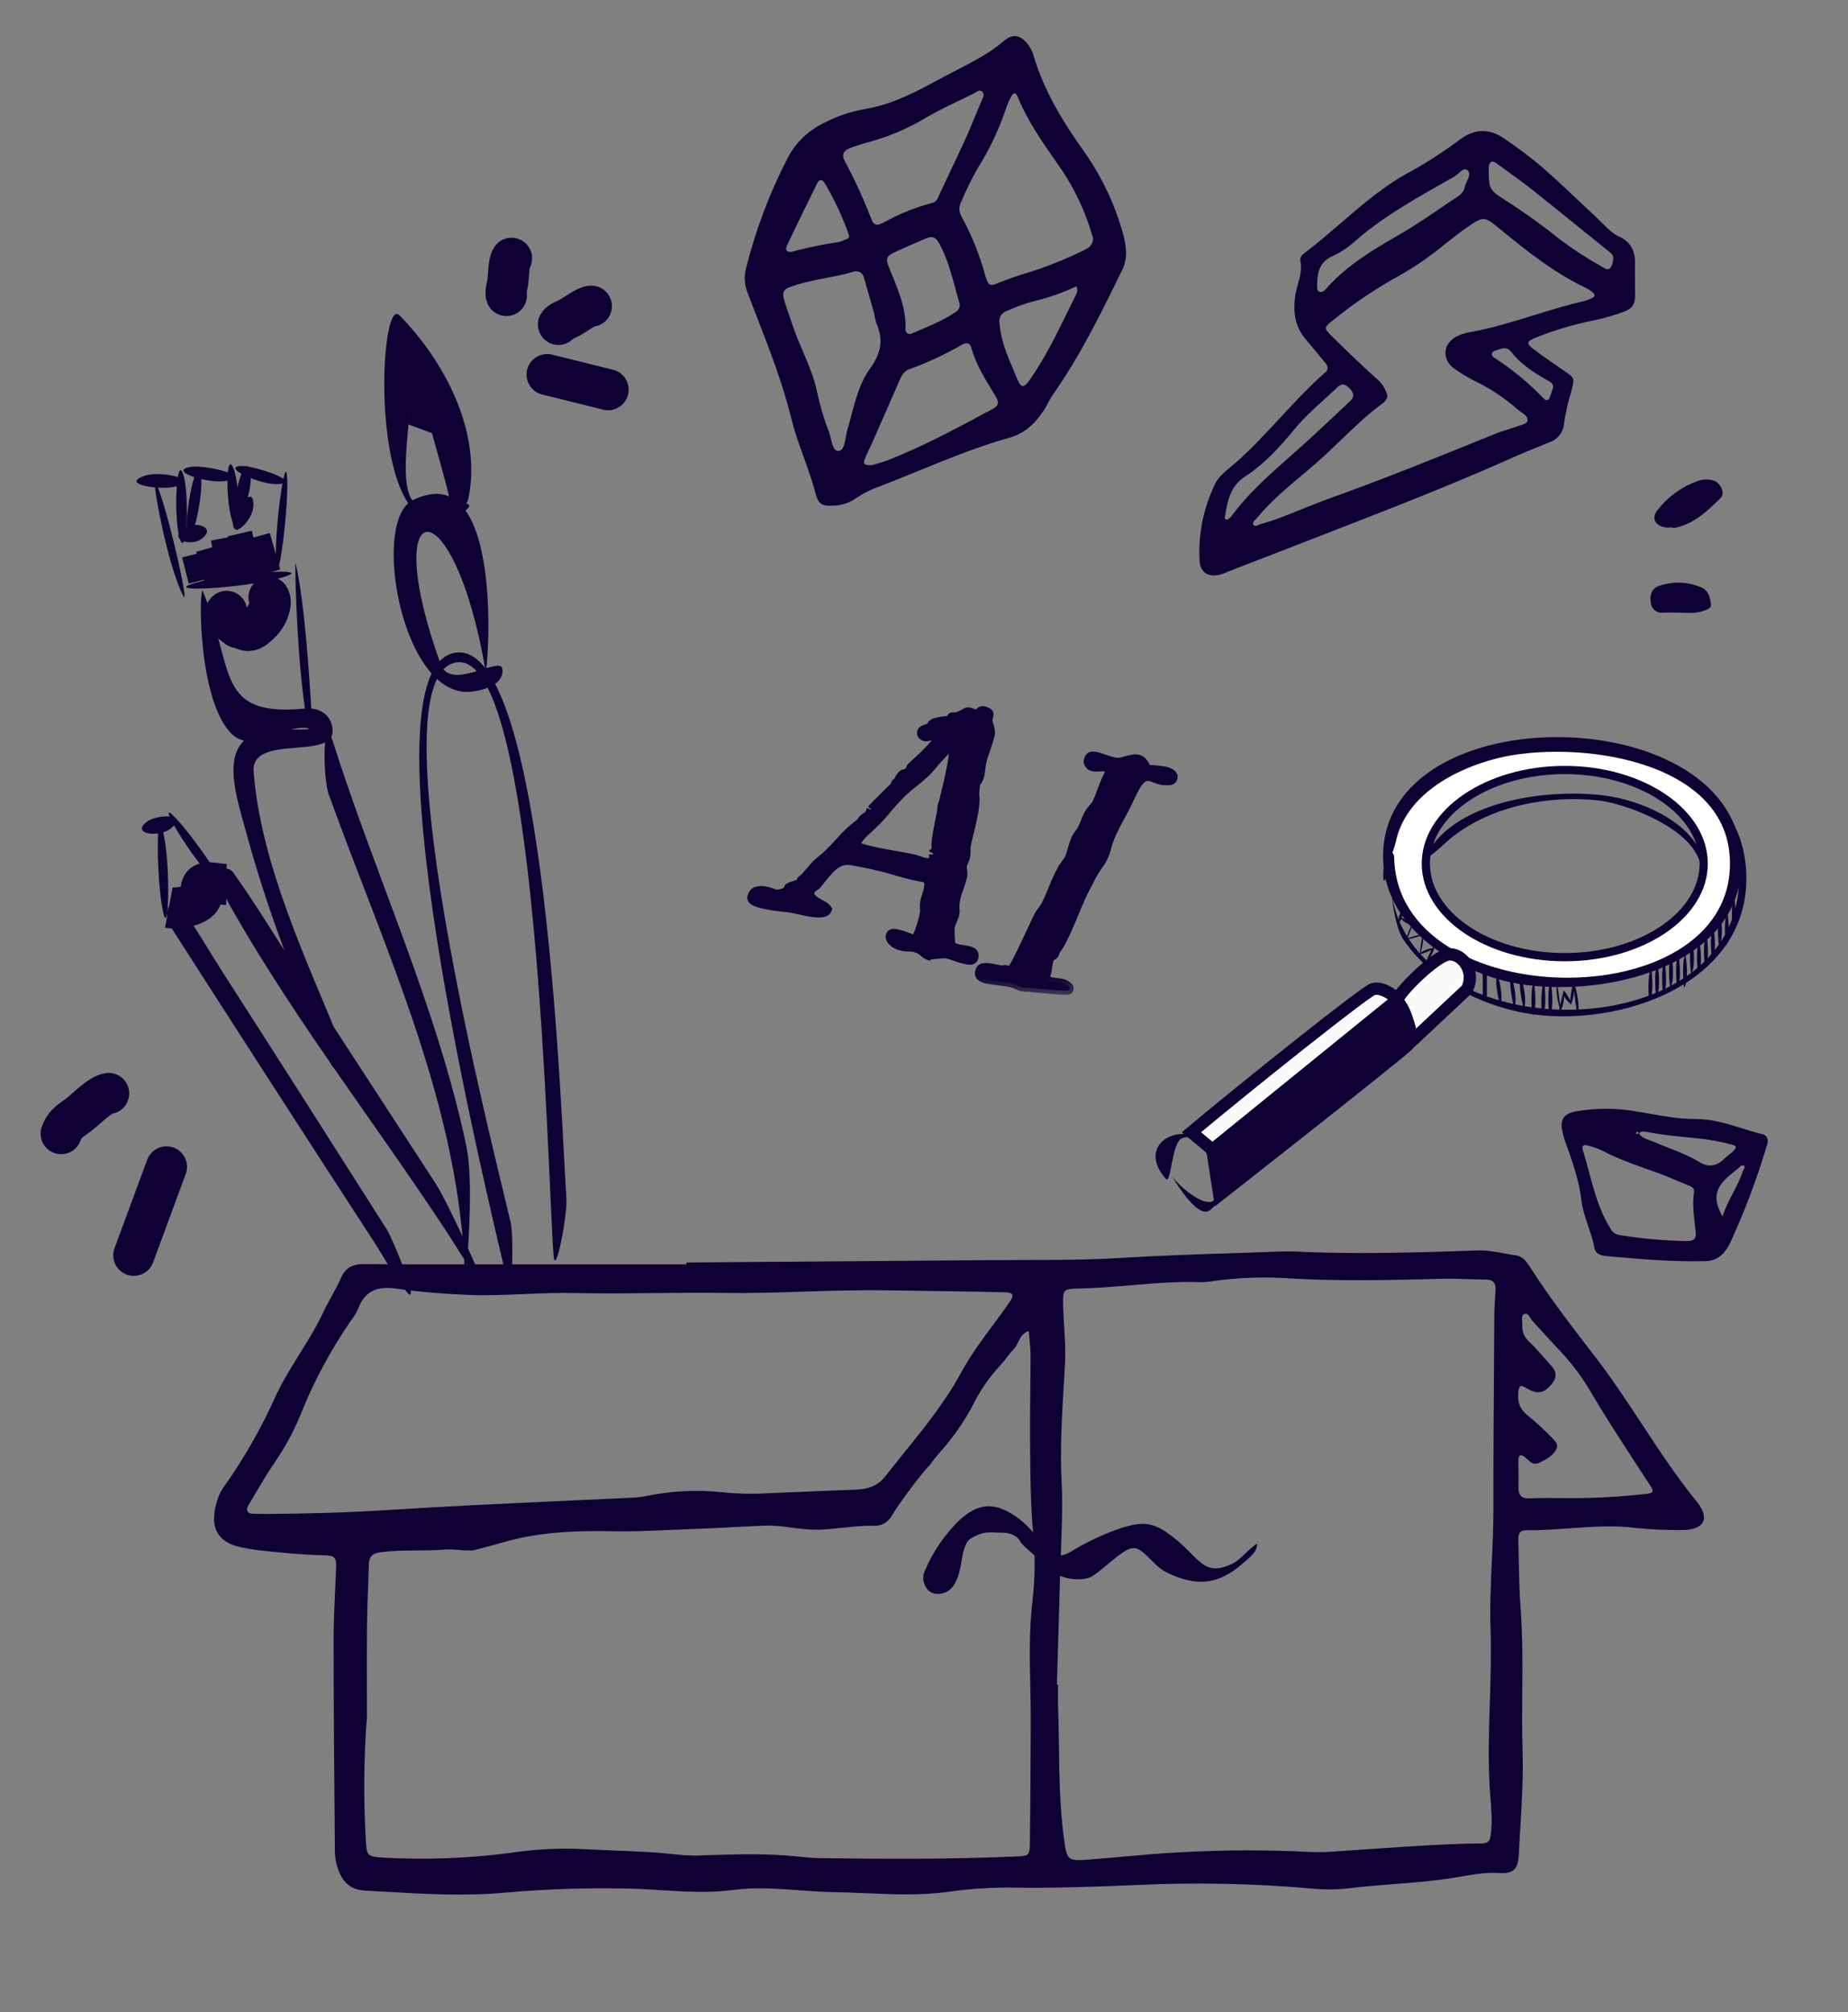 <svg width="45" height="49" viewBox="0 0 45 49" fill="none" xmlns="http://www.w3.org/2000/svg">
<rect x="0" y="0" width="45" height="49" fill="#808080" stroke="none"/>
<path fill-rule="evenodd" clip-rule="evenodd" d="M16.715 30.744C19.165 30.726 21.616 30.706 24.066 30.687C24.347 30.685 24.629 30.684 24.91 30.684C25.705 30.683 26.5 30.682 27.292 30.633C28.226 30.576 29.161 30.545 30.096 30.515C30.482 30.502 30.867 30.49 31.253 30.475C31.334 30.472 31.416 30.471 31.497 30.475C32.997 30.55 34.497 30.502 35.996 30.451C36.206 30.444 36.409 30.482 36.612 30.52C36.714 30.539 36.814 30.558 36.916 30.572C37.091 30.595 37.191 30.75 37.277 30.885C37.74 31.608 38.264 32.288 38.786 32.967L38.858 33.06C39.26 33.582 39.621 34.132 39.983 34.682C40.41 35.331 40.836 35.98 41.329 36.583C41.381 36.647 41.424 36.717 41.456 36.791C41.541 36.992 41.478 37.145 41.267 37.216C41.158 37.249 41.044 37.264 40.931 37.259C40.571 37.262 40.212 37.245 39.855 37.211C39.309 37.139 38.764 37.178 38.218 37.218C37.868 37.243 37.517 37.269 37.166 37.265C36.97 37.262 36.97 37.4 36.973 37.531C36.977 37.676 36.98 37.82 36.983 37.965C36.991 38.373 36.999 38.781 37.029 39.188C37.079 39.861 37.073 40.534 37.068 41.208C37.064 41.677 37.06 42.147 37.075 42.616C37.095 43.244 37.058 43.87 37.021 44.496C37.008 44.717 36.994 44.938 36.984 45.159C36.967 45.515 36.855 45.635 36.505 45.612C36.195 45.591 35.893 45.643 35.594 45.695C35.509 45.709 35.425 45.724 35.341 45.737C34.87 45.809 34.396 45.846 33.922 45.883C33.55 45.912 33.179 45.941 32.809 45.987C32.516 46.018 32.221 46.019 31.928 45.988C30.514 45.865 29.093 45.837 27.675 45.904C26.647 45.948 25.62 45.983 24.59 45.965C24.085 45.963 23.58 45.999 23.08 46.072C22.413 46.16 21.744 46.132 21.076 46.103C20.815 46.092 20.554 46.081 20.293 46.077C20.012 46.072 19.731 46.051 19.45 46.031C18.916 45.991 18.383 45.952 17.85 46.024C17.266 46.102 16.685 46.066 16.105 46.029C15.807 46.01 15.509 45.992 15.211 45.988C14.248 45.97 13.286 46.003 12.327 46.087C11.345 46.18 10.361 46.124 9.378 46.067C9.222 46.059 9.066 46.05 8.911 46.041C8.504 46.02 8.317 45.818 8.199 45.416C8.164 45.274 8.148 45.127 8.154 44.981L8.154 44.95C8.139 43.28 8.124 41.611 8.124 39.942C8.124 39.531 8.143 39.12 8.161 38.71C8.169 38.535 8.178 38.36 8.184 38.185C8.194 37.928 8.161 37.879 7.876 37.873C7.382 37.864 6.892 37.814 6.402 37.763L6.364 37.759C6.202 37.743 6.043 37.714 5.882 37.682C5.221 37.549 5.073 37.1 5.334 36.412C5.382 36.309 5.442 36.211 5.513 36.121C5.969 35.465 6.365 34.768 6.694 34.039C6.863 33.664 7.08 33.316 7.297 32.967C7.503 32.637 7.709 32.306 7.874 31.952C7.934 31.823 8.003 31.698 8.072 31.573C8.152 31.426 8.233 31.279 8.3 31.126C8.416 30.859 8.601 30.779 8.877 30.783C9.604 30.791 10.331 30.79 11.057 30.789C11.294 30.789 11.531 30.789 11.767 30.789C13.416 30.789 15.065 30.789 16.715 30.789L16.715 30.744ZM25.735 41.027H25.764C25.764 41.083 25.763 41.14 25.762 41.197C25.761 41.319 25.76 41.442 25.765 41.565C25.777 41.892 25.782 42.219 25.786 42.547C25.797 43.279 25.807 44.012 25.904 44.74C25.982 45.324 25.986 45.325 26.572 45.279C26.822 45.26 27.072 45.237 27.321 45.215C27.8 45.172 28.28 45.129 28.76 45.106C29.819 45.047 30.881 45.045 31.941 45.101C32.169 45.108 32.398 45.1 32.625 45.078C32.897 45.06 33.169 45.041 33.441 45.023C34.322 44.962 35.203 44.901 36.086 44.89C36.24 44.888 36.282 44.823 36.299 44.694C36.341 44.384 36.317 44.076 36.293 43.768C36.284 43.655 36.275 43.542 36.27 43.429C36.237 42.77 36.258 42.111 36.279 41.452C36.297 40.855 36.316 40.259 36.296 39.663C36.277 39.109 36.302 38.557 36.328 38.004C36.347 37.58 36.367 37.156 36.366 36.73C36.365 35.458 36.373 34.185 36.382 32.912C36.384 32.603 36.386 32.293 36.388 31.984C36.389 31.867 36.397 31.75 36.404 31.634C36.41 31.556 36.415 31.479 36.418 31.401C36.424 31.247 36.36 31.16 36.191 31.16C36.042 31.159 35.894 31.154 35.745 31.149C35.52 31.142 35.295 31.135 35.07 31.142C33.782 31.175 32.494 31.206 31.207 31.12C30.669 31.094 30.13 31.117 29.596 31.189C29.484 31.21 29.371 31.221 29.257 31.224C28.68 31.201 28.107 31.25 27.533 31.299C27.118 31.334 26.703 31.369 26.285 31.377C25.88 31.385 25.881 31.404 25.888 31.791L25.888 31.802C25.892 31.978 25.903 32.153 25.914 32.328C25.932 32.622 25.95 32.916 25.933 33.214C25.925 33.361 25.916 33.509 25.907 33.656C25.859 34.467 25.81 35.279 25.851 36.096C25.878 36.635 25.857 37.177 25.836 37.719C25.828 37.926 25.82 38.133 25.814 38.339C25.798 38.978 25.778 39.617 25.759 40.256C25.751 40.513 25.743 40.77 25.735 41.027ZM19.323 36.337L19.338 36.337C19.832 36.316 20.325 36.295 20.819 36.277C21.105 36.266 21.355 36.208 21.55 35.96C21.693 35.778 21.838 35.598 21.984 35.417C22.503 34.776 23.021 34.135 23.42 33.398C23.636 33 23.908 32.634 24.18 32.267C24.317 32.082 24.454 31.897 24.584 31.708C24.703 31.535 24.674 31.476 24.471 31.47C24.006 31.456 23.541 31.45 23.077 31.444L22.955 31.442C22.753 31.44 22.55 31.436 22.347 31.433C21.835 31.424 21.324 31.415 20.812 31.422C20.395 31.427 19.977 31.44 19.559 31.454C18.919 31.475 18.28 31.495 17.641 31.486C17.072 31.478 16.503 31.483 15.934 31.489C15.281 31.496 14.629 31.502 13.976 31.488C13.572 31.479 13.169 31.496 12.766 31.513C12.307 31.532 11.849 31.552 11.389 31.533C10.803 31.508 10.222 31.463 9.644 31.38C9.203 31.317 8.884 31.422 8.723 31.869C8.677 31.973 8.617 32.071 8.545 32.16C8.073 32.845 7.675 33.578 7.36 34.347C7.2 34.757 6.997 35.149 6.754 35.516C6.56 35.794 6.387 36.086 6.214 36.378C6.163 36.465 6.112 36.552 6.06 36.638C5.986 36.761 5.995 36.859 6.172 36.864C6.286 36.867 6.4 36.868 6.515 36.867C7.492 36.861 8.468 36.835 9.445 36.772C10.82 36.684 12.196 36.62 13.572 36.557C14.184 36.529 14.796 36.501 15.407 36.471C15.521 36.466 15.634 36.452 15.746 36.43C16.353 36.304 16.976 36.274 17.593 36.34C17.983 36.38 18.375 36.387 18.766 36.36C18.952 36.352 19.137 36.345 19.323 36.337ZM38.289 36.483C38.893 36.481 39.496 36.446 40.096 36.378C40.281 36.358 40.268 36.305 40.183 36.174C40.083 36.019 39.982 35.865 39.881 35.711C39.501 35.127 39.12 34.544 38.764 33.945C38.563 33.591 38.323 33.261 38.047 32.961C37.917 32.824 37.789 32.684 37.661 32.544C37.547 32.418 37.433 32.293 37.317 32.17C37.299 32.151 37.284 32.125 37.268 32.099C37.229 32.034 37.189 31.967 37.111 32.002C37.051 32.029 37.059 32.106 37.066 32.182C37.069 32.214 37.073 32.245 37.071 32.272C37.065 32.345 37.075 32.418 37.102 32.486C37.13 32.554 37.172 32.614 37.227 32.663C37.375 32.806 37.511 32.961 37.648 33.117C37.694 33.169 37.74 33.222 37.787 33.274C37.916 33.419 37.906 33.556 37.781 33.708C37.597 33.93 37.443 33.968 37.165 33.8C37.051 33.732 36.996 33.722 36.976 33.869C36.943 34.11 36.992 34.308 37.202 34.47C37.417 34.645 37.621 34.834 37.812 35.035C37.875 35.099 37.956 35.183 37.898 35.292C37.811 35.457 37.652 35.537 37.494 35.616L37.486 35.62C37.353 35.687 37.272 35.612 37.191 35.536C37.177 35.523 37.163 35.51 37.149 35.498C37.051 35.413 36.975 35.405 36.974 35.567C36.974 35.654 36.975 35.741 36.976 35.829C36.978 35.954 36.979 36.079 36.976 36.204C36.971 36.405 37.039 36.499 37.261 36.488C37.504 36.476 37.747 36.478 37.99 36.481C38.09 36.482 38.189 36.483 38.289 36.483ZM27.421 6.143C27.423 6.317 27.379 6.489 27.293 6.641C26.794 7.666 26.288 8.688 25.629 9.625C25.588 9.683 25.555 9.746 25.522 9.809C25.495 9.862 25.467 9.914 25.436 9.964C25.229 10.284 24.98 10.545 24.591 10.655C23.822 10.872 23.083 11.173 22.345 11.474C21.998 11.615 21.652 11.757 21.302 11.889C21.135 11.956 20.977 12.041 20.83 12.143C20.681 12.244 20.507 12.302 20.327 12.311C20.005 12.331 19.931 12.296 19.845 11.966C19.769 11.678 19.668 11.399 19.567 11.12C19.458 10.816 19.348 10.513 19.272 10.201C19.062 9.346 18.746 8.532 18.43 7.717C18.352 7.517 18.275 7.317 18.199 7.117C18.129 6.934 18.117 6.735 18.164 6.545C18.396 5.612 18.736 4.709 19.176 3.855C19.372 3.474 19.689 3.17 20.076 2.988C20.381 2.83 20.708 2.719 21.046 2.658C21.718 2.552 22.3 2.239 22.882 1.926C22.944 1.892 23.006 1.859 23.068 1.826C23.157 1.778 23.247 1.732 23.337 1.685C23.724 1.486 24.111 1.287 24.447 0.995C24.677 0.796 24.886 0.864 25.062 1.126C25.108 1.193 25.142 1.267 25.165 1.344C25.421 2.218 25.891 2.979 26.413 3.712C26.825 4.3 27.136 4.953 27.333 5.644C27.383 5.806 27.412 5.973 27.421 6.143ZM26.209 6.973C25.886 7.126 25.547 7.246 25.199 7.329C24.963 7.39 24.734 7.473 24.513 7.575C24.452 7.594 24.4 7.635 24.368 7.69C24.336 7.744 24.326 7.809 24.34 7.871C24.367 8.275 24.52 8.636 24.673 8.998C24.703 9.069 24.734 9.141 24.763 9.213C24.863 9.458 24.928 9.459 25.077 9.247C25.446 8.722 25.726 8.147 26.006 7.573C26.075 7.431 26.144 7.29 26.215 7.149C26.229 7.119 26.235 7.087 26.233 7.054C26.232 7.026 26.224 6.998 26.211 6.973L26.209 6.973ZM26.619 5.803C26.615 5.792 26.611 5.778 26.607 5.763C26.596 5.726 26.583 5.682 26.568 5.639C26.41 5.125 26.18 4.636 25.887 4.186C25.829 4.102 25.77 4.018 25.712 3.934C25.362 3.431 25.012 2.927 24.779 2.353C24.732 2.238 24.674 2.256 24.625 2.351C24.577 2.436 24.537 2.525 24.505 2.617C24.331 3.141 24.095 3.642 23.8 4.109C23.656 4.363 23.528 4.625 23.415 4.894C23.382 4.951 23.364 5.015 23.363 5.08C23.362 5.145 23.378 5.21 23.41 5.267C23.66 5.723 23.855 6.207 23.991 6.71C24.072 6.985 24.116 6.97 24.328 6.882C24.585 6.78 24.846 6.691 25.112 6.615C25.545 6.473 25.967 6.302 26.377 6.102C26.498 6.047 26.611 5.983 26.619 5.803ZM20.816 6.606C20.594 6.677 20.358 6.723 20.117 6.769C19.81 6.828 19.497 6.889 19.197 7.005C19.055 7.06 19.057 7.179 19.09 7.29C19.145 7.475 19.209 7.657 19.272 7.839C19.289 7.887 19.306 7.935 19.322 7.984C19.39 8.18 19.471 8.371 19.553 8.562C19.689 8.88 19.825 9.198 19.895 9.538C19.965 9.873 20.062 10.201 20.186 10.52C20.205 10.568 20.219 10.626 20.233 10.686C20.27 10.837 20.307 10.993 20.421 10.982C20.538 10.971 20.567 10.806 20.596 10.646C20.606 10.586 20.617 10.526 20.632 10.476C20.666 10.36 20.698 10.241 20.729 10.121C20.836 9.716 20.944 9.308 21.187 8.974C21.457 8.602 21.516 8.274 21.341 7.873C21.317 7.795 21.299 7.716 21.286 7.635C21.208 7.354 21.128 7.072 21.046 6.791C21.018 6.696 20.984 6.601 20.816 6.606ZM21.433 5.455C21.462 5.443 21.493 5.432 21.521 5.417C21.891 5.21 22.285 5.051 22.695 4.943C22.797 4.92 22.827 4.851 22.859 4.776C22.863 4.768 22.866 4.759 22.87 4.751C22.872 4.747 22.873 4.743 22.875 4.739C22.965 4.544 23.057 4.35 23.149 4.155C23.26 3.924 23.37 3.692 23.476 3.458C23.607 3.169 23.728 2.875 23.849 2.582L23.896 2.469C23.901 2.457 23.907 2.443 23.914 2.43C23.943 2.368 23.975 2.302 23.926 2.243C23.87 2.176 23.814 2.213 23.762 2.248C23.746 2.258 23.731 2.268 23.716 2.275C23.609 2.328 23.501 2.38 23.393 2.432C23.119 2.563 22.845 2.694 22.582 2.846C22.152 3.108 21.688 3.31 21.203 3.447C21.03 3.491 20.86 3.545 20.693 3.608C20.552 3.661 20.485 3.76 20.566 3.914C20.812 4.373 21.03 4.846 21.218 5.332C21.247 5.41 21.283 5.482 21.388 5.472C21.403 5.466 21.418 5.461 21.433 5.455ZM21.242 11.323C21.361 11.294 21.478 11.259 21.593 11.218C22.445 10.887 23.247 10.456 24.049 10.024L24.179 9.955C24.337 9.87 24.321 9.775 24.239 9.642C24.222 9.613 24.204 9.584 24.186 9.555C23.974 9.209 23.762 8.863 23.652 8.466C23.619 8.344 23.535 8.332 23.428 8.392C23.02 8.629 22.592 8.829 22.148 8.989C21.999 9.04 21.943 9.169 21.887 9.301L21.88 9.317C21.698 9.74 21.512 10.161 21.326 10.581L21.214 10.837C21.194 10.882 21.173 10.926 21.151 10.97C21.116 11.043 21.081 11.117 21.052 11.193C21.015 11.292 21.057 11.346 21.242 11.323ZM22.413 8.032C22.718 7.903 23.026 7.773 23.302 7.577C23.334 7.551 23.356 7.515 23.366 7.475C23.375 7.435 23.372 7.393 23.355 7.355C23.325 7.253 23.298 7.15 23.27 7.047C23.166 6.663 23.062 6.279 22.869 5.924C22.793 5.784 22.703 5.737 22.555 5.803C22.46 5.845 22.365 5.886 22.27 5.926C22.128 5.988 21.985 6.049 21.844 6.115C21.568 6.245 21.551 6.277 21.667 6.562C21.682 6.599 21.698 6.636 21.713 6.673C21.889 7.103 22.065 7.531 22.051 8.012C22.048 8.029 22.049 8.046 22.054 8.062C22.06 8.079 22.069 8.094 22.081 8.106C22.093 8.118 22.108 8.127 22.125 8.132C22.141 8.137 22.159 8.137 22.175 8.134C22.254 8.1 22.334 8.066 22.413 8.032ZM20.674 5.739L20.667 5.716C20.66 5.693 20.654 5.669 20.646 5.647C20.495 5.235 20.307 4.839 20.084 4.462C20.037 4.379 19.957 4.348 19.905 4.452C19.653 4.959 19.403 5.468 19.163 5.981C19.101 6.116 19.194 6.157 19.311 6.123C19.671 6.026 20.037 5.951 20.406 5.897C20.469 5.883 20.531 5.862 20.589 5.833C20.593 5.832 20.598 5.83 20.602 5.828C20.605 5.827 20.607 5.826 20.609 5.825C20.645 5.812 20.684 5.796 20.674 5.739ZM39.813 6.837C39.812 6.852 39.812 6.866 39.812 6.88C39.812 6.926 39.811 6.971 39.813 7.017C39.831 7.443 39.794 7.511 39.392 7.646C39.159 7.722 38.922 7.783 38.682 7.829C38.236 7.924 37.799 8.059 37.377 8.231C37.181 8.308 37.166 8.368 37.325 8.489C37.57 8.675 37.824 8.849 38.079 9.023L38.082 9.026L38.09 9.031C38.212 9.114 38.275 9.158 38.299 9.217C38.325 9.281 38.304 9.364 38.261 9.535L38.261 9.536C38.184 9.785 38.126 10.04 38.087 10.297C38.083 10.403 38.046 10.505 37.982 10.589C37.919 10.674 37.831 10.736 37.73 10.769C37.637 10.808 37.543 10.846 37.45 10.884C37.256 10.962 37.063 11.041 36.873 11.126C35.64 11.678 34.386 12.179 33.127 12.669C32.065 13.083 31.003 13.495 29.94 13.905C29.866 13.94 29.79 13.969 29.712 13.994C29.41 14.063 29.221 13.941 29.209 13.633C29.178 12.995 29.309 12.36 29.588 11.785C29.671 11.615 29.82 11.492 29.967 11.371C30.011 11.336 30.054 11.3 30.095 11.264C30.477 10.926 30.823 10.553 31.168 10.18C31.521 9.799 31.874 9.418 32.265 9.075C32.361 8.991 32.336 8.911 32.263 8.825C32.186 8.735 32.111 8.643 32.036 8.551C31.956 8.454 31.876 8.357 31.794 8.261C31.533 7.955 31.486 7.609 31.538 7.217C31.551 7.117 31.578 7.019 31.605 6.922C31.656 6.737 31.707 6.553 31.665 6.354C31.644 6.254 31.727 6.191 31.8 6.136L31.819 6.122C32.104 5.903 32.377 5.668 32.65 5.433C33.191 4.966 33.732 4.5 34.376 4.162C34.789 3.932 35.185 3.673 35.563 3.388C35.931 3.123 36.285 3.131 36.64 3.382C36.951 3.591 37.251 3.817 37.538 4.058C37.894 4.369 38.237 4.694 38.58 5.019C38.699 5.131 38.818 5.244 38.937 5.356C38.974 5.39 39.01 5.426 39.045 5.462C39.16 5.577 39.275 5.693 39.424 5.76C39.718 5.893 39.823 6.125 39.813 6.43C39.81 6.52 39.811 6.611 39.812 6.702C39.812 6.742 39.813 6.781 39.813 6.821C39.813 6.826 39.813 6.832 39.813 6.837ZM33.786 9.656C33.762 9.736 33.709 9.803 33.637 9.846C33.283 10.108 32.967 10.412 32.651 10.717C32.463 10.898 32.274 11.08 32.077 11.253C31.95 11.364 31.821 11.473 31.691 11.582C31.31 11.903 30.928 12.225 30.608 12.613C30.598 12.625 30.585 12.637 30.573 12.65C30.534 12.688 30.494 12.726 30.516 12.771C30.545 12.829 30.594 12.806 30.641 12.784C30.657 12.777 30.672 12.77 30.687 12.766C31.031 12.672 31.36 12.538 31.688 12.404C31.887 12.323 32.086 12.242 32.288 12.169C33.685 11.671 35.058 11.114 36.432 10.555C36.517 10.521 36.604 10.494 36.691 10.467C36.759 10.445 36.828 10.424 36.894 10.399C36.92 10.39 36.95 10.381 36.98 10.371C37.075 10.343 37.177 10.312 37.191 10.26C37.218 10.155 37.126 10.092 37.04 10.034C37.013 10.015 36.986 9.997 36.964 9.979C36.672 9.719 36.347 9.498 35.999 9.32C35.792 9.223 35.595 9.107 35.409 8.975C35.099 8.749 35.137 8.358 35.477 8.189C35.58 8.14 35.69 8.106 35.802 8.088C36.33 7.993 36.84 7.835 37.349 7.677C37.757 7.551 38.165 7.424 38.582 7.33C38.645 7.312 38.706 7.289 38.764 7.259C38.847 7.223 38.846 7.17 38.782 7.119C38.731 7.077 38.677 7.042 38.619 7.013C37.848 6.645 37.186 6.119 36.532 5.583L36.524 5.577C36.134 5.258 36.131 5.255 35.702 5.552C35.556 5.653 35.417 5.763 35.278 5.872C35.238 5.904 35.198 5.936 35.158 5.967C34.818 6.247 34.455 6.497 34.072 6.713C33.5 7.027 32.958 7.393 32.453 7.805C32.244 7.97 32.233 7.992 32.412 8.168C32.772 8.523 33.135 8.874 33.51 9.213C33.652 9.323 33.75 9.48 33.786 9.656ZM32.073 6.956C32.074 7.002 32.075 7.079 32.107 7.096C32.197 7.144 32.262 7.069 32.318 7.004C32.327 6.993 32.335 6.983 32.344 6.974C32.824 6.451 33.419 6.09 34.029 5.741C34.437 5.507 34.828 5.24 35.218 4.973L35.339 4.891C35.36 4.876 35.383 4.862 35.407 4.847C35.521 4.775 35.641 4.699 35.67 4.549C35.678 4.505 35.7 4.458 35.722 4.411C35.768 4.312 35.813 4.214 35.733 4.143C35.667 4.086 35.591 4.154 35.515 4.222C35.481 4.252 35.446 4.282 35.413 4.301C35.326 4.351 35.239 4.4 35.152 4.449C34.391 4.88 33.629 5.311 32.968 5.899C32.809 6.039 32.63 6.154 32.437 6.241C32.156 6.371 32.077 6.594 32.072 6.926C32.073 6.931 32.073 6.942 32.073 6.956ZM36.254 4.232C36.255 4.583 36.285 4.646 36.649 4.87C37.114 5.168 37.562 5.49 37.992 5.836C38.317 6.08 38.658 6.301 39.013 6.498C39.019 6.502 39.025 6.505 39.031 6.509C39.096 6.548 39.169 6.592 39.224 6.51C39.264 6.44 39.284 6.361 39.282 6.28C39.284 6.205 39.227 6.161 39.17 6.117C39.16 6.11 39.151 6.103 39.142 6.096C38.906 5.906 38.67 5.715 38.435 5.524L38.434 5.524C38.066 5.226 37.699 4.928 37.329 4.634C37.103 4.455 36.87 4.287 36.636 4.118C36.567 4.068 36.497 4.018 36.428 3.968C36.339 3.903 36.275 3.936 36.256 4.039C36.25 4.103 36.249 4.168 36.254 4.232ZM29.899 12.645C29.927 12.63 29.953 12.61 29.975 12.587C30.384 12.025 30.899 11.57 31.415 11.115C31.546 10.999 31.676 10.884 31.805 10.767C32.051 10.543 32.294 10.316 32.536 10.088C32.649 9.981 32.763 9.874 32.876 9.768C33.008 9.644 32.95 9.541 32.844 9.44C32.749 9.349 32.673 9.328 32.56 9.436C32.454 9.538 32.346 9.636 32.238 9.734C31.986 9.963 31.733 10.193 31.515 10.459C31.163 10.886 30.789 11.3 30.32 11.603C29.96 11.835 29.892 12.195 29.829 12.566C29.824 12.599 29.814 12.676 29.899 12.645ZM37.819 9.433C37.829 9.342 37.755 9.302 37.683 9.262C37.671 9.256 37.66 9.25 37.648 9.243C37.337 9.061 37.031 8.87 36.809 8.58C36.701 8.438 36.587 8.477 36.471 8.517C36.453 8.523 36.435 8.529 36.417 8.535C36.309 8.568 36.297 8.654 36.384 8.71C36.824 8.992 37.228 9.326 37.588 9.704C37.637 9.755 37.7 9.77 37.735 9.684C37.755 9.634 37.772 9.582 37.79 9.524C37.799 9.495 37.809 9.465 37.819 9.433ZM40.78 12.855C41.248 12.761 41.578 12.443 41.898 12.128C42.019 12.009 41.896 11.752 41.72 11.7C41.594 11.664 41.46 11.669 41.337 11.714C40.954 11.852 40.617 12.095 40.366 12.416C40.209 12.61 40.291 12.792 40.538 12.841C40.594 12.848 40.651 12.849 40.708 12.843C40.731 12.85 40.755 12.854 40.78 12.855ZM41.523 14.859C41.526 14.858 41.529 14.857 41.533 14.855C41.599 14.83 41.676 14.8 41.662 14.711C41.638 14.552 41.607 14.386 41.437 14.309C41.108 14.163 40.736 14.149 40.397 14.27C40.221 14.326 40.167 14.491 40.196 14.667C40.198 14.704 40.208 14.74 40.224 14.773C40.24 14.805 40.263 14.835 40.291 14.858C40.319 14.882 40.352 14.9 40.387 14.91C40.422 14.921 40.459 14.924 40.495 14.919C40.584 14.916 40.674 14.917 40.763 14.918C40.803 14.918 40.843 14.918 40.883 14.918C40.914 14.919 40.946 14.921 40.977 14.922C41.156 14.929 41.336 14.936 41.506 14.866C41.511 14.864 41.517 14.861 41.523 14.859ZM21.697 36.942C21.858 36.651 22.482 35.821 22.641 35.679C22.715 35.571 22.796 35.468 22.883 35.371C23.222 34.995 23.51 34.576 23.738 34.124C23.903 33.806 24.112 33.511 24.358 33.25C24.41 33.195 24.456 33.134 24.502 33.073C24.555 33.003 24.608 32.934 24.67 32.873C24.724 32.82 24.758 32.751 24.792 32.683C24.849 32.568 24.905 32.454 25.052 32.416C25.057 32.478 25.063 32.541 25.068 32.603C25.081 32.747 25.095 32.89 25.095 33.033C25.095 33.335 25.091 33.636 25.088 33.938C25.084 34.305 25.08 34.673 25.083 35.041L25.084 35.186C25.089 35.92 25.094 36.653 25.162 37.387C25.211 37.923 25.203 38.464 25.14 38.999C25.06 39.682 25.074 40.366 25.088 41.051C25.094 41.345 25.101 41.639 25.099 41.933C25.099 42.031 25.098 42.129 25.098 42.227L25.097 42.435C25.094 43.247 25.09 44.059 25.079 44.87C25.075 45.19 25.052 45.196 24.742 45.209C23.143 45.278 21.544 45.272 19.945 45.249C19.796 45.247 19.646 45.231 19.497 45.216L19.496 45.216C19.467 45.213 19.437 45.21 19.408 45.207C18.666 45.131 17.925 45.155 17.182 45.179L17.014 45.185C16.772 45.193 16.53 45.167 16.287 45.142C16.139 45.127 15.991 45.112 15.843 45.104C15.49 45.085 15.137 45.07 14.784 45.056C14.517 45.045 14.251 45.034 13.985 45.021C13.464 45.009 12.943 45.043 12.427 45.121C11.408 45.255 10.379 45.294 9.353 45.238C8.931 45.213 8.929 45.191 8.907 44.791L8.907 44.784C8.849 43.792 8.859 42.798 8.935 41.807C8.935 41.588 8.934 41.37 8.934 41.151C8.933 40.635 8.932 40.12 8.937 39.604C8.941 39.226 8.955 38.848 8.969 38.469C8.973 38.343 8.978 38.216 8.982 38.09C8.988 37.925 9.049 37.833 9.24 37.804C9.538 37.76 9.837 37.759 10.137 37.757C10.376 37.756 10.614 37.755 10.852 37.733C10.962 37.722 11.307 37.755 11.307 37.755H11.522C11.522 37.755 11.963 37.642 12.22 37.567C13.107 37.305 14.02 37.271 14.933 37.289C15.372 37.298 15.809 37.279 16.246 37.26C16.396 37.254 16.545 37.247 16.694 37.242C17.114 37.227 17.533 37.206 17.952 37.184C18.166 37.174 18.38 37.163 18.594 37.153C18.824 37.142 19.051 37.171 19.278 37.201C19.486 37.227 19.695 37.254 19.908 37.251C20.115 37.247 20.319 37.225 20.524 37.203C20.773 37.176 21.023 37.149 21.275 37.156C21.358 37.161 21.441 37.144 21.515 37.107C21.589 37.069 21.652 37.012 21.697 36.942Z" fill="#0E0134"/>
<path d="M4.725 13.5L4.886 14.138" stroke="#0E0134" stroke-width="0.6"/>
<path d="M5.068 13.355L5.32 14.244" stroke="#0E0134" stroke-width="0.6"/>
<path d="M5.431 13.108L5.625 14.131" stroke="#0E0134" stroke-width="0.6"/>
<path d="M5.841 12.992L6.088 14.075" stroke="#0E0134" stroke-width="0.6"/>
<path d="M6.281 13.06L6.533 13.949" stroke="#0E0134" stroke-width="0.6"/>
<path d="M12.333 31.116C12.481 31.753 12.514 30.108 12.433 29.758C12.032 28.038 9.036 16.441 11.117 16.131C13.085 15.837 13.315 28.284 13.479 30.567C13.521 31.143 13.824 29.582 13.792 29.162C13.675 27.62 13.322 15.586 11.098 15.893C8.697 16.225 11.874 29.136 12.333 31.116Z" fill="#0E0134"/>
<path d="M12.23 16.281C12.177 15.974 10.97 16.836 10.734 16.183C9.19 11.923 11.051 11.775 11.823 16.333C11.865 16.576 12.346 11.042 10.048 12.182C9.024 12.689 9.793 17.023 11.473 16.844C11.757 16.813 12.297 16.673 12.23 16.281Z" fill="#0E0134"/>
<path d="M11.262 12.48C11.924 12.049 10.385 12.371 10.274 12.346C9.294 12.117 10.554 8.789 9.744 7.699C9.187 6.95 8.904 14.011 11.262 12.48ZM9.726 7.677C9.642 7.591 10.999 12.092 10.96 12.249C10.859 12.652 11.344 12.452 11.409 12.126C11.731 10.518 10.83 8.801 9.726 7.677Z" fill="#0E0134"/>
<path d="M10.027 8.566C10.268 9.05 10.422 9.976 10.248 10.448" stroke="#0E0134" stroke-width="0.7"/>
<path d="M8.039 25.866C8.246 26.331 8.389 25.644 8.274 25.363C7.438 23.326 6.349 21.019 6.176 18.797C6.098 17.801 8.347 18.611 8.077 17.645C7.993 17.344 7.713 17.227 7.423 17.255C5.234 17.464 5.724 16.316 4.942 14.401C4.849 14.174 4.793 16.92 5.591 17.818C6.171 18.471 6.979 17.538 7.592 17.757C7.614 17.765 6.928 17.758 6.544 17.798C5.243 17.933 5.741 19.337 5.991 20.256C6.509 22.166 7.235 24.059 8.039 25.866ZM4.61 14.243C4.102 14.443 6.31 14.29 7.021 14.012C7.527 13.814 5.322 13.964 4.61 14.243ZM7.195 13.71C7.175 13.633 7.23 16.87 7.602 18.149C7.65 18.314 7.484 14.849 7.195 13.71ZM8.093 18.017C7.865 17.292 7.85 18.916 8.009 19.357C9.397 23.198 11.236 27.022 11.323 31.18C11.326 31.325 11.569 28.919 11.357 27.915C10.636 24.493 9.139 21.336 8.093 18.017Z" fill="#0E0134"/>
<path d="M4.467 14.519C4.618 14.805 4.092 12.404 3.787 11.726C3.663 11.451 4.047 13.721 4.467 14.519ZM3.508 11.591C2.9 11.808 3.977 11.949 4.302 11.842C4.855 11.66 3.893 11.452 3.508 11.591ZM4.464 11.562C4.294 11.017 4.222 12.611 4.376 13.112C4.542 13.652 4.623 12.072 4.464 11.562ZM4.471 12.864C4.091 13.149 4.654 13.318 4.911 13.121C5.294 12.828 4.721 12.677 4.471 12.864ZM4.551 12.95C4.624 13.516 4.97 12.091 4.893 11.573C4.803 10.973 4.492 12.495 4.551 12.95ZM4.639 11.37C4.069 11.469 5.084 11.796 5.51 11.709C6.148 11.58 4.975 11.312 4.639 11.37ZM5.69 11.417C5.494 10.905 5.48 12.294 5.688 12.784C5.929 13.352 5.834 11.795 5.69 11.417ZM5.677 12.672C5.623 13.184 6.144 12.697 6.168 12.338C6.207 11.747 5.707 12.391 5.677 12.672ZM5.731 12.328C5.797 12.87 6.166 11.959 6.097 11.54C5.992 10.902 5.694 12.03 5.731 12.328ZM5.889 11.348C5.352 11.357 6.326 11.815 6.775 11.788C7.408 11.751 6.204 11.342 5.889 11.348ZM6.986 11.562C6.931 11.079 6.65 13.148 6.732 13.779C6.794 14.255 7.052 12.147 6.986 11.562Z" fill="#0E0134"/>
<path d="M9.883 31.435C10.284 31.938 9.578 30.192 9.416 29.936C8.09 27.846 6.76 25.759 5.423 23.676C5.09 23.157 4.779 22.61 4.417 22.11C4.134 21.72 3.967 22.274 4.139 22.542C5.786 25.112 7.441 27.677 9.104 30.236C9.359 30.629 9.59 31.069 9.883 31.435ZM3.994 22.293C4.12 22.72 4.158 20.827 3.94 20.137C3.787 19.653 3.819 21.697 3.994 22.293ZM3.588 20.003C3.165 20.314 3.866 20.402 4.151 20.18C4.629 19.807 3.831 19.824 3.588 20.003ZM4.179 19.825C3.842 19.53 4.778 21.089 5.337 21.544C5.75 21.881 4.601 20.194 4.179 19.825ZM5.682 21.252C5.52 21.023 5.153 21.229 5.288 21.482C6.868 24.441 9.041 27.2 10.883 30.006C11.159 30.427 11.417 30.87 11.716 31.275C11.995 31.654 10.92 29.302 10.609 28.823C9.545 27.189 8.482 25.554 7.419 23.919C6.842 23.033 6.295 22.114 5.682 21.252Z" fill="#0E0134"/>
<path d="M4.111 22.1C4.395 22.154 4.931 22.011 4.903 21.808C4.842 21.354 5.129 21.532 5.512 21.537" stroke="#0E0134"/>
<path d="M6.55 14.545C6.607 14.629 6.573 14.759 6.544 14.847C6.509 14.957 6.427 15.089 6.341 15.168C6.237 15.264 6.128 15.39 5.976 15.343C5.93 15.329 5.888 15.308 5.841 15.297C5.814 15.291 5.783 15.286 5.763 15.266C5.704 15.211 5.626 15.175 5.581 15.108C5.551 15.065 5.451 14.934 5.518 14.888" stroke="#0E0134" stroke-linecap="round" stroke-linejoin="round"/>
<path d="M14.808 9.49L13.322 9.121" stroke="#0E0134" stroke-linecap="round"/>
<path d="M14.4 7.456C14.285 7.448 13.958 7.695 13.859 7.743C13.788 7.778 13.634 7.839 13.598 7.9" stroke="#0E0134" stroke-linecap="round"/>
<path d="M12.457 6.289C12.382 6.376 12.383 6.786 12.362 6.894C12.347 6.972 12.303 7.131 12.331 7.197" stroke="#0E0134" stroke-linecap="round"/>
<path d="M30.622 37.585C30.413 37.702 30.226 37.976 30.004 38.081C29.493 38.321 29.315 38.148 28.976 37.803C28.854 37.676 28.72 37.554 28.575 37.439C28.09 37.055 27.815 37.022 27.156 37.261C26.765 37.409 26.4 37.586 26.068 37.79C25.842 37.925 25.68 37.897 25.522 37.741C25.284 37.504 25.131 37.233 24.848 37.013C24.262 36.557 23.829 36.565 23.312 37.066C22.972 37.42 22.71 37.807 22.537 38.215C22.459 38.36 22.465 38.519 22.552 38.662C22.654 38.828 22.869 38.864 23.078 38.75C23.166 38.691 23.229 38.616 23.261 38.535C23.434 38.254 23.385 37.821 23.557 37.54C23.604 37.464 23.841 37.344 23.987 37.325C24.158 37.303 24.18 37.325 24.417 37.325C24.653 37.325 24.801 37.444 24.846 37.54C24.916 37.666 25.189 37.85 25.276 37.97C25.671 38.511 26.351 38.511 26.566 38.4C26.781 38.288 27.173 37.89 27.425 37.755C27.803 37.529 27.979 38.075 28.404 38.288C29.14 38.657 29.685 38.579 30.252 38.081C30.416 37.937 30.619 37.8 30.611 37.594L30.622 37.585ZM30.611 37.594L30.649 37.575L30.622 37.585L30.611 37.594Z" fill="#0E0134"/>
<mask id="path-20-outside-1_64_2054" maskUnits="userSpaceOnUse" x="17.295" y="16.294" width="12" height="8" fill="black">
<rect fill="white" x="17.295" y="16.294" width="12" height="8"/>
<path d="M23.727 23.242C23.732 23.274 23.73 23.302 23.722 23.326C23.704 23.376 23.664 23.399 23.602 23.392C23.54 23.386 23.469 23.371 23.39 23.348C23.312 23.321 23.234 23.295 23.157 23.268C23.079 23.241 23.014 23.23 22.963 23.236C22.955 23.237 22.934 23.239 22.898 23.242C22.863 23.245 22.824 23.249 22.781 23.253C22.738 23.257 22.699 23.261 22.664 23.264C22.631 23.271 22.614 23.277 22.613 23.28L22.603 23.277C22.569 23.265 22.529 23.238 22.483 23.196C22.437 23.154 22.38 23.121 22.312 23.098C22.261 23.08 22.196 23.071 22.117 23.07C22.041 23.071 21.966 23.058 21.891 23.033C21.814 23.006 21.753 22.967 21.711 22.914C21.67 22.866 21.657 22.824 21.669 22.786C21.688 22.732 21.729 22.71 21.794 22.721C21.858 22.732 21.928 22.75 22.002 22.776L22.084 22.804C22.128 22.819 22.163 22.833 22.189 22.845C22.219 22.856 22.245 22.857 22.267 22.849C22.288 22.842 22.308 22.822 22.327 22.79C22.346 22.755 22.369 22.701 22.394 22.626C22.414 22.569 22.433 22.509 22.45 22.447C22.468 22.384 22.482 22.325 22.494 22.269C22.504 22.219 22.506 22.167 22.502 22.112C22.498 22.058 22.499 22.011 22.505 21.971C22.512 21.928 22.526 21.878 22.546 21.821C22.566 21.76 22.583 21.701 22.595 21.644C22.608 21.584 22.61 21.532 22.603 21.488C22.596 21.441 22.569 21.409 22.522 21.392C22.495 21.383 22.46 21.375 22.417 21.368C22.374 21.361 22.323 21.351 22.263 21.338C22.084 21.295 21.907 21.248 21.732 21.195C21.557 21.143 21.369 21.096 21.168 21.053C21.005 21.02 20.874 20.994 20.774 20.975C20.675 20.956 20.583 20.959 20.499 20.983C20.415 21.007 20.328 21.062 20.238 21.149C20.151 21.236 20.039 21.37 19.901 21.55C19.889 21.565 19.862 21.584 19.82 21.607C19.781 21.632 19.753 21.668 19.737 21.715C19.72 21.766 19.727 21.81 19.76 21.848C19.792 21.885 19.833 21.92 19.883 21.952C19.937 21.982 19.989 22.012 20.04 22.04C20.094 22.07 20.133 22.105 20.158 22.143C20.139 22.198 20.093 22.229 20.018 22.237C19.943 22.246 19.857 22.243 19.76 22.228C19.666 22.215 19.57 22.195 19.473 22.17C19.378 22.148 19.299 22.133 19.234 22.122C19.223 22.122 19.188 22.117 19.131 22.109C19.072 22.104 19.003 22.096 18.924 22.084C18.847 22.076 18.766 22.063 18.681 22.046C18.599 22.032 18.525 22.015 18.461 21.993C18.4 21.972 18.355 21.949 18.325 21.924C18.296 21.899 18.288 21.867 18.301 21.83C18.328 21.752 18.37 21.706 18.428 21.692C18.487 21.674 18.548 21.671 18.613 21.682C18.681 21.694 18.743 21.711 18.799 21.734C18.86 21.755 18.906 21.765 18.937 21.764C18.945 21.763 18.96 21.761 18.984 21.758C19.009 21.751 19.034 21.745 19.059 21.738C19.089 21.729 19.115 21.719 19.137 21.708C19.16 21.697 19.173 21.686 19.177 21.676C19.179 21.669 19.18 21.66 19.18 21.649C19.184 21.639 19.187 21.631 19.189 21.624C19.194 21.61 19.212 21.597 19.242 21.585C19.273 21.573 19.307 21.562 19.344 21.552C19.383 21.539 19.418 21.526 19.448 21.514C19.479 21.502 19.496 21.491 19.5 21.48C19.502 21.474 19.503 21.465 19.503 21.453C19.503 21.442 19.505 21.433 19.507 21.426C19.512 21.42 19.515 21.418 19.515 21.418C19.534 21.409 19.556 21.392 19.584 21.367C19.612 21.339 19.64 21.307 19.668 21.271C19.699 21.236 19.73 21.201 19.76 21.167C19.792 21.128 19.823 21.094 19.853 21.062C19.901 21.01 19.953 20.964 20.009 20.922C20.065 20.881 20.116 20.836 20.163 20.788C20.276 20.679 20.386 20.563 20.492 20.441C20.602 20.32 20.724 20.204 20.86 20.096C20.886 20.075 20.906 20.061 20.92 20.054C20.935 20.044 20.958 20.016 20.988 19.97C21.006 19.941 21.038 19.913 21.086 19.884C21.138 19.852 21.171 19.818 21.184 19.781C21.187 19.771 21.189 19.76 21.189 19.749C21.193 19.738 21.196 19.728 21.2 19.718C21.198 19.722 21.216 19.703 21.253 19.663C21.293 19.623 21.342 19.574 21.4 19.514C21.462 19.456 21.525 19.393 21.59 19.324C21.66 19.253 21.724 19.192 21.784 19.141L21.787 19.131C21.79 19.124 21.791 19.115 21.791 19.103C21.796 19.09 21.799 19.08 21.801 19.073C21.802 19.069 21.805 19.067 21.81 19.064C21.839 19.056 21.861 19.031 21.875 18.99C21.894 18.947 21.923 18.905 21.965 18.862C21.977 18.847 22 18.836 22.033 18.828C22.07 18.819 22.099 18.806 22.12 18.79C22.144 18.764 22.158 18.739 22.163 18.714C22.171 18.69 22.186 18.669 22.207 18.65C22.225 18.633 22.261 18.6 22.315 18.551C22.37 18.501 22.431 18.445 22.499 18.381C22.567 18.313 22.635 18.242 22.703 18.167C22.77 18.091 22.826 18.018 22.869 17.946C22.851 17.921 22.836 17.906 22.822 17.901C22.802 17.894 22.779 17.894 22.754 17.901C22.729 17.907 22.701 17.916 22.671 17.929C22.641 17.938 22.612 17.945 22.584 17.95C22.555 17.955 22.529 17.954 22.506 17.946C22.489 17.94 22.469 17.926 22.447 17.903C22.428 17.881 22.424 17.854 22.435 17.82C22.442 17.799 22.456 17.783 22.475 17.771C22.498 17.76 22.521 17.751 22.547 17.744C22.573 17.734 22.597 17.724 22.62 17.712C22.642 17.701 22.66 17.684 22.671 17.662C22.686 17.629 22.719 17.605 22.77 17.588C22.821 17.572 22.875 17.56 22.93 17.552C22.986 17.545 23.035 17.539 23.078 17.535C23.121 17.53 23.144 17.525 23.146 17.518C23.149 17.512 23.149 17.504 23.148 17.496C23.152 17.486 23.155 17.476 23.159 17.466C23.165 17.449 23.186 17.443 23.222 17.448C23.262 17.45 23.304 17.444 23.348 17.428C23.387 17.412 23.426 17.393 23.463 17.372C23.502 17.347 23.532 17.332 23.552 17.328C23.595 17.324 23.634 17.332 23.669 17.351C23.709 17.369 23.748 17.375 23.788 17.369C23.812 17.366 23.836 17.35 23.861 17.321C23.89 17.293 23.928 17.287 23.975 17.303C24.023 17.319 24.054 17.334 24.068 17.346C24.086 17.36 24.094 17.376 24.092 17.394C24.094 17.41 24.09 17.431 24.081 17.458C24.073 17.482 24.068 17.513 24.067 17.55C24.067 17.561 24.069 17.581 24.075 17.61C24.085 17.636 24.094 17.663 24.103 17.693C24.112 17.723 24.118 17.753 24.122 17.785C24.13 17.818 24.132 17.845 24.128 17.866C24.121 17.909 24.106 17.965 24.083 18.032C24.064 18.098 24.042 18.168 24.017 18.242C23.992 18.314 23.968 18.385 23.943 18.456C23.924 18.525 23.911 18.585 23.904 18.636C23.895 18.697 23.888 18.751 23.883 18.799C23.879 18.843 23.868 18.892 23.849 18.946C23.835 18.987 23.82 19.014 23.804 19.027C23.79 19.037 23.78 19.049 23.775 19.063C23.773 19.069 23.768 19.1 23.761 19.154C23.753 19.209 23.748 19.273 23.745 19.348C23.756 19.438 23.755 19.536 23.741 19.642C23.729 19.743 23.711 19.847 23.686 19.952C23.665 20.058 23.64 20.163 23.612 20.267C23.588 20.369 23.567 20.464 23.548 20.552C23.535 20.612 23.53 20.672 23.532 20.734C23.534 20.791 23.528 20.848 23.513 20.903C23.505 20.927 23.495 20.95 23.484 20.973C23.473 20.992 23.465 21.012 23.458 21.032C23.442 21.076 23.439 21.126 23.446 21.181C23.458 21.235 23.46 21.283 23.453 21.326C23.43 21.427 23.397 21.535 23.354 21.649C23.312 21.76 23.284 21.869 23.269 21.978C23.262 22.032 23.261 22.087 23.265 22.141C23.273 22.193 23.267 22.25 23.246 22.311C23.235 22.345 23.221 22.378 23.206 22.411C23.191 22.443 23.179 22.475 23.168 22.505C23.158 22.536 23.152 22.558 23.151 22.573C23.147 22.583 23.145 22.611 23.145 22.656C23.145 22.698 23.146 22.746 23.147 22.799C23.152 22.85 23.155 22.896 23.156 22.939C23.16 22.982 23.165 23.006 23.171 23.012C23.189 23.037 23.224 23.058 23.279 23.077C23.333 23.096 23.393 23.109 23.458 23.116C23.527 23.125 23.586 23.137 23.633 23.153C23.691 23.173 23.722 23.203 23.727 23.242ZM22.682 20.976C22.697 20.966 22.707 20.951 22.715 20.93C22.726 20.896 22.729 20.861 22.722 20.825C22.717 20.785 22.714 20.767 22.712 20.771C22.715 20.764 22.722 20.759 22.735 20.756C22.751 20.753 22.763 20.739 22.772 20.712C22.783 20.659 22.787 20.603 22.784 20.545C22.786 20.485 22.791 20.43 22.801 20.381C22.825 20.234 22.851 20.091 22.879 19.953C22.911 19.817 22.928 19.705 22.931 19.619L22.97 19.508C22.983 19.448 23 19.374 23.022 19.287C23.045 19.2 23.066 19.109 23.088 19.014C23.11 18.916 23.13 18.819 23.148 18.723C23.17 18.624 23.185 18.537 23.193 18.46C23.205 18.381 23.21 18.316 23.208 18.266C23.207 18.213 23.198 18.183 23.181 18.178L23.171 18.174C23.108 18.217 23.049 18.267 22.995 18.324C22.942 18.378 22.889 18.435 22.834 18.496C22.784 18.554 22.733 18.614 22.681 18.676C22.631 18.735 22.578 18.79 22.522 18.843C22.427 18.931 22.326 19.016 22.219 19.097C22.115 19.179 22.017 19.266 21.925 19.359C21.828 19.455 21.734 19.557 21.643 19.666C21.558 19.773 21.467 19.876 21.372 19.976C21.274 20.075 21.173 20.171 21.069 20.264C20.965 20.357 20.882 20.467 20.82 20.593C21.044 20.67 21.275 20.728 21.515 20.769C21.758 20.811 21.986 20.853 22.198 20.895C22.245 20.904 22.292 20.916 22.339 20.932C22.387 20.948 22.431 20.964 22.471 20.977C22.513 20.988 22.55 20.995 22.583 20.999C22.62 21 22.653 20.993 22.682 20.976Z"/>
<path d="M28.575 18.891C28.576 18.922 28.574 18.944 28.569 18.958C28.56 18.985 28.538 19.004 28.504 19.015C28.475 19.024 28.44 19.027 28.399 19.024C28.362 19.023 28.323 19.019 28.284 19.013C28.245 19.003 28.214 18.995 28.19 18.987C28.167 18.979 28.143 18.97 28.119 18.962C28.1 18.952 28.08 18.943 28.06 18.936C27.989 18.912 27.927 18.91 27.875 18.93C27.826 18.951 27.778 18.991 27.731 19.051C27.689 19.108 27.644 19.183 27.597 19.277C27.553 19.372 27.5 19.481 27.439 19.604C27.402 19.678 27.363 19.755 27.32 19.835C27.279 19.912 27.238 19.987 27.198 20.06C27.161 20.134 27.125 20.207 27.089 20.278C27.058 20.347 27.032 20.412 27.011 20.473C26.993 20.524 26.977 20.575 26.963 20.627C26.951 20.676 26.936 20.724 26.92 20.771C26.884 20.876 26.831 20.974 26.763 21.064C26.697 21.155 26.639 21.248 26.587 21.344C26.546 21.432 26.5 21.52 26.451 21.61C26.404 21.7 26.365 21.781 26.333 21.853C26.272 21.987 26.216 22.116 26.167 22.239C26.117 22.362 26.068 22.478 26.019 22.586C25.974 22.695 25.926 22.798 25.874 22.894C25.826 22.991 25.77 23.081 25.707 23.166L25.703 23.176C25.701 23.183 25.698 23.191 25.695 23.201C25.696 23.209 25.695 23.217 25.693 23.224C25.685 23.247 25.662 23.268 25.626 23.286C25.593 23.305 25.568 23.338 25.552 23.385C25.542 23.416 25.531 23.469 25.52 23.545C25.514 23.618 25.5 23.687 25.478 23.752C25.47 23.775 25.456 23.803 25.438 23.834C25.454 23.844 25.468 23.852 25.48 23.86C25.494 23.865 25.509 23.87 25.526 23.876C25.594 23.899 25.661 23.913 25.728 23.917C25.794 23.921 25.857 23.933 25.914 23.952C25.941 23.962 25.971 23.98 26.004 24.006C26.041 24.03 26.052 24.062 26.038 24.103C26.033 24.12 25.98 24.126 25.879 24.122C25.781 24.119 25.671 24.111 25.546 24.099C25.422 24.086 25.3 24.075 25.183 24.065C25.066 24.052 24.986 24.047 24.943 24.051C24.925 24.049 24.91 24.045 24.896 24.04C24.885 24.04 24.872 24.038 24.859 24.033C24.832 24.024 24.805 24.013 24.779 24C24.753 23.988 24.72 23.974 24.679 23.96C24.632 23.944 24.578 23.931 24.517 23.922C24.454 23.916 24.391 23.907 24.326 23.896C24.261 23.889 24.198 23.881 24.137 23.871C24.074 23.865 24.019 23.854 23.972 23.837C23.918 23.819 23.879 23.794 23.855 23.763C23.835 23.733 23.835 23.69 23.855 23.632C23.869 23.592 23.896 23.567 23.937 23.558C23.978 23.55 24.025 23.549 24.08 23.556C24.134 23.563 24.191 23.573 24.251 23.587C24.311 23.599 24.365 23.608 24.412 23.613C24.424 23.613 24.436 23.61 24.45 23.604C24.467 23.598 24.489 23.6 24.516 23.609L24.597 23.637C24.607 23.64 24.63 23.614 24.664 23.558C24.698 23.501 24.739 23.428 24.785 23.338C24.831 23.248 24.88 23.147 24.933 23.037C24.986 22.926 25.036 22.82 25.082 22.719C25.133 22.615 25.176 22.522 25.212 22.44C25.252 22.355 25.282 22.297 25.3 22.265C25.32 22.231 25.346 22.194 25.378 22.156C25.41 22.118 25.438 22.074 25.462 22.026C25.526 21.893 25.588 21.753 25.645 21.606C25.703 21.459 25.769 21.317 25.843 21.18C25.858 21.147 25.875 21.119 25.895 21.095C25.915 21.068 25.933 21.042 25.95 21.018C25.969 20.994 25.987 20.968 26.005 20.94C26.023 20.908 26.04 20.871 26.055 20.826C26.073 20.772 26.09 20.719 26.104 20.667C26.118 20.615 26.133 20.564 26.151 20.513C26.178 20.435 26.212 20.369 26.253 20.315C26.299 20.259 26.337 20.197 26.368 20.128C26.402 20.052 26.428 19.987 26.446 19.933C26.469 19.877 26.5 19.819 26.54 19.761C26.556 19.736 26.579 19.706 26.61 19.671C26.644 19.637 26.672 19.602 26.692 19.563C26.728 19.492 26.758 19.421 26.782 19.35C26.811 19.277 26.837 19.206 26.861 19.138C26.889 19.068 26.917 19.002 26.946 18.94C26.976 18.875 27.012 18.814 27.054 18.756C27.032 18.733 27.004 18.716 26.97 18.704C26.909 18.683 26.841 18.677 26.766 18.686C26.695 18.695 26.63 18.69 26.573 18.67C26.55 18.659 26.528 18.636 26.505 18.602C26.486 18.569 26.483 18.534 26.496 18.497C26.518 18.432 26.553 18.401 26.602 18.402C26.655 18.402 26.718 18.413 26.789 18.438L26.956 18.495C26.997 18.509 27.038 18.521 27.08 18.532C27.122 18.543 27.165 18.55 27.209 18.554C27.242 18.557 27.279 18.553 27.321 18.541C27.368 18.527 27.414 18.514 27.459 18.503C27.509 18.49 27.558 18.48 27.605 18.474C27.653 18.467 27.701 18.472 27.748 18.489C27.778 18.499 27.804 18.517 27.826 18.544C27.848 18.566 27.866 18.591 27.879 18.619C27.897 18.644 27.912 18.668 27.923 18.691C27.935 18.71 27.946 18.721 27.956 18.725C27.967 18.728 27.989 18.73 28.023 18.73C28.06 18.732 28.101 18.735 28.145 18.738C28.192 18.743 28.242 18.749 28.293 18.755C28.343 18.761 28.391 18.771 28.435 18.787C28.506 18.811 28.553 18.846 28.575 18.891Z"/>
</mask>
<path d="M23.727 23.242C23.732 23.274 23.73 23.302 23.722 23.326C23.704 23.376 23.664 23.399 23.602 23.392C23.54 23.386 23.469 23.371 23.39 23.348C23.312 23.321 23.234 23.295 23.157 23.268C23.079 23.241 23.014 23.23 22.963 23.236C22.955 23.237 22.934 23.239 22.898 23.242C22.863 23.245 22.824 23.249 22.781 23.253C22.738 23.257 22.699 23.261 22.664 23.264C22.631 23.271 22.614 23.277 22.613 23.28L22.603 23.277C22.569 23.265 22.529 23.238 22.483 23.196C22.437 23.154 22.38 23.121 22.312 23.098C22.261 23.08 22.196 23.071 22.117 23.07C22.041 23.071 21.966 23.058 21.891 23.033C21.814 23.006 21.753 22.967 21.711 22.914C21.67 22.866 21.657 22.824 21.669 22.786C21.688 22.732 21.729 22.71 21.794 22.721C21.858 22.732 21.928 22.75 22.002 22.776L22.084 22.804C22.128 22.819 22.163 22.833 22.189 22.845C22.219 22.856 22.245 22.857 22.267 22.849C22.288 22.842 22.308 22.822 22.327 22.79C22.346 22.755 22.369 22.701 22.394 22.626C22.414 22.569 22.433 22.509 22.45 22.447C22.468 22.384 22.482 22.325 22.494 22.269C22.504 22.219 22.506 22.167 22.502 22.112C22.498 22.058 22.499 22.011 22.505 21.971C22.512 21.928 22.526 21.878 22.546 21.821C22.566 21.76 22.583 21.701 22.595 21.644C22.608 21.584 22.61 21.532 22.603 21.488C22.596 21.441 22.569 21.409 22.522 21.392C22.495 21.383 22.46 21.375 22.417 21.368C22.374 21.361 22.323 21.351 22.263 21.338C22.084 21.295 21.907 21.248 21.732 21.195C21.557 21.143 21.369 21.096 21.168 21.053C21.005 21.02 20.874 20.994 20.774 20.975C20.675 20.956 20.583 20.959 20.499 20.983C20.415 21.007 20.328 21.062 20.238 21.149C20.151 21.236 20.039 21.37 19.901 21.55C19.889 21.565 19.862 21.584 19.82 21.607C19.781 21.632 19.753 21.668 19.737 21.715C19.72 21.766 19.727 21.81 19.76 21.848C19.792 21.885 19.833 21.92 19.883 21.952C19.937 21.982 19.989 22.012 20.04 22.04C20.094 22.07 20.133 22.105 20.158 22.143C20.139 22.198 20.093 22.229 20.018 22.237C19.943 22.246 19.857 22.243 19.76 22.228C19.666 22.215 19.57 22.195 19.473 22.17C19.378 22.148 19.299 22.133 19.234 22.122C19.223 22.122 19.188 22.117 19.131 22.109C19.072 22.104 19.003 22.096 18.924 22.084C18.847 22.076 18.766 22.063 18.681 22.046C18.599 22.032 18.525 22.015 18.461 21.993C18.4 21.972 18.355 21.949 18.325 21.924C18.296 21.899 18.288 21.867 18.301 21.83C18.328 21.752 18.37 21.706 18.428 21.692C18.487 21.674 18.548 21.671 18.613 21.682C18.681 21.694 18.743 21.711 18.799 21.734C18.86 21.755 18.906 21.765 18.937 21.764C18.945 21.763 18.96 21.761 18.984 21.758C19.009 21.751 19.034 21.745 19.059 21.738C19.089 21.729 19.115 21.719 19.137 21.708C19.16 21.697 19.173 21.686 19.177 21.676C19.179 21.669 19.18 21.66 19.18 21.649C19.184 21.639 19.187 21.631 19.189 21.624C19.194 21.61 19.212 21.597 19.242 21.585C19.273 21.573 19.307 21.562 19.344 21.552C19.383 21.539 19.418 21.526 19.448 21.514C19.479 21.502 19.496 21.491 19.5 21.48C19.502 21.474 19.503 21.465 19.503 21.453C19.503 21.442 19.505 21.433 19.507 21.426C19.512 21.42 19.515 21.418 19.515 21.418C19.534 21.409 19.556 21.392 19.584 21.367C19.612 21.339 19.64 21.307 19.668 21.271C19.699 21.236 19.73 21.201 19.76 21.167C19.792 21.128 19.823 21.094 19.853 21.062C19.901 21.01 19.953 20.964 20.009 20.922C20.065 20.881 20.116 20.836 20.163 20.788C20.276 20.679 20.386 20.563 20.492 20.441C20.602 20.32 20.724 20.204 20.86 20.096C20.886 20.075 20.906 20.061 20.92 20.054C20.935 20.044 20.958 20.016 20.988 19.97C21.006 19.941 21.038 19.913 21.086 19.884C21.138 19.852 21.171 19.818 21.184 19.781C21.187 19.771 21.189 19.76 21.189 19.749C21.193 19.738 21.196 19.728 21.2 19.718C21.198 19.722 21.216 19.703 21.253 19.663C21.293 19.623 21.342 19.574 21.4 19.514C21.462 19.456 21.525 19.393 21.59 19.324C21.66 19.253 21.724 19.192 21.784 19.141L21.787 19.131C21.79 19.124 21.791 19.115 21.791 19.103C21.796 19.09 21.799 19.08 21.801 19.073C21.802 19.069 21.805 19.067 21.81 19.064C21.839 19.056 21.861 19.031 21.875 18.99C21.894 18.947 21.923 18.905 21.965 18.862C21.977 18.847 22 18.836 22.033 18.828C22.07 18.819 22.099 18.806 22.12 18.79C22.144 18.764 22.158 18.739 22.163 18.714C22.171 18.69 22.186 18.669 22.207 18.65C22.225 18.633 22.261 18.6 22.315 18.551C22.37 18.501 22.431 18.445 22.499 18.381C22.567 18.313 22.635 18.242 22.703 18.167C22.77 18.091 22.826 18.018 22.869 17.946C22.851 17.921 22.836 17.906 22.822 17.901C22.802 17.894 22.779 17.894 22.754 17.901C22.729 17.907 22.701 17.916 22.671 17.929C22.641 17.938 22.612 17.945 22.584 17.95C22.555 17.955 22.529 17.954 22.506 17.946C22.489 17.94 22.469 17.926 22.447 17.903C22.428 17.881 22.424 17.854 22.435 17.82C22.442 17.799 22.456 17.783 22.475 17.771C22.498 17.76 22.521 17.751 22.547 17.744C22.573 17.734 22.597 17.724 22.62 17.712C22.642 17.701 22.66 17.684 22.671 17.662C22.686 17.629 22.719 17.605 22.77 17.588C22.821 17.572 22.875 17.56 22.93 17.552C22.986 17.545 23.035 17.539 23.078 17.535C23.121 17.53 23.144 17.525 23.146 17.518C23.149 17.512 23.149 17.504 23.148 17.496C23.152 17.486 23.155 17.476 23.159 17.466C23.165 17.449 23.186 17.443 23.222 17.448C23.262 17.45 23.304 17.444 23.348 17.428C23.387 17.412 23.426 17.393 23.463 17.372C23.502 17.347 23.532 17.332 23.552 17.328C23.595 17.324 23.634 17.332 23.669 17.351C23.709 17.369 23.748 17.375 23.788 17.369C23.812 17.366 23.836 17.35 23.861 17.321C23.89 17.293 23.928 17.287 23.975 17.303C24.023 17.319 24.054 17.334 24.068 17.346C24.086 17.36 24.094 17.376 24.092 17.394C24.094 17.41 24.09 17.431 24.081 17.458C24.073 17.482 24.068 17.513 24.067 17.55C24.067 17.561 24.069 17.581 24.075 17.61C24.085 17.636 24.094 17.663 24.103 17.693C24.112 17.723 24.118 17.753 24.122 17.785C24.13 17.818 24.132 17.845 24.128 17.866C24.121 17.909 24.106 17.965 24.083 18.032C24.064 18.098 24.042 18.168 24.017 18.242C23.992 18.314 23.968 18.385 23.943 18.456C23.924 18.525 23.911 18.585 23.904 18.636C23.895 18.697 23.888 18.751 23.883 18.799C23.879 18.843 23.868 18.892 23.849 18.946C23.835 18.987 23.82 19.014 23.804 19.027C23.79 19.037 23.78 19.049 23.775 19.063C23.773 19.069 23.768 19.1 23.761 19.154C23.753 19.209 23.748 19.273 23.745 19.348C23.756 19.438 23.755 19.536 23.741 19.642C23.729 19.743 23.711 19.847 23.686 19.952C23.665 20.058 23.64 20.163 23.612 20.267C23.588 20.369 23.567 20.464 23.548 20.552C23.535 20.612 23.53 20.672 23.532 20.734C23.534 20.791 23.528 20.848 23.513 20.903C23.505 20.927 23.495 20.95 23.484 20.973C23.473 20.992 23.465 21.012 23.458 21.032C23.442 21.076 23.439 21.126 23.446 21.181C23.458 21.235 23.46 21.283 23.453 21.326C23.43 21.427 23.397 21.535 23.354 21.649C23.312 21.76 23.284 21.869 23.269 21.978C23.262 22.032 23.261 22.087 23.265 22.141C23.273 22.193 23.267 22.25 23.246 22.311C23.235 22.345 23.221 22.378 23.206 22.411C23.191 22.443 23.179 22.475 23.168 22.505C23.158 22.536 23.152 22.558 23.151 22.573C23.147 22.583 23.145 22.611 23.145 22.656C23.145 22.698 23.146 22.746 23.147 22.799C23.152 22.85 23.155 22.896 23.156 22.939C23.16 22.982 23.165 23.006 23.171 23.012C23.189 23.037 23.224 23.058 23.279 23.077C23.333 23.096 23.393 23.109 23.458 23.116C23.527 23.125 23.586 23.137 23.633 23.153C23.691 23.173 23.722 23.203 23.727 23.242ZM22.682 20.976C22.697 20.966 22.707 20.951 22.715 20.93C22.726 20.896 22.729 20.861 22.722 20.825C22.717 20.785 22.714 20.767 22.712 20.771C22.715 20.764 22.722 20.759 22.735 20.756C22.751 20.753 22.763 20.739 22.772 20.712C22.783 20.659 22.787 20.603 22.784 20.545C22.786 20.485 22.791 20.43 22.801 20.381C22.825 20.234 22.851 20.091 22.879 19.953C22.911 19.817 22.928 19.705 22.931 19.619L22.97 19.508C22.983 19.448 23 19.374 23.022 19.287C23.045 19.2 23.066 19.109 23.088 19.014C23.11 18.916 23.13 18.819 23.148 18.723C23.17 18.624 23.185 18.537 23.193 18.46C23.205 18.381 23.21 18.316 23.208 18.266C23.207 18.213 23.198 18.183 23.181 18.178L23.171 18.174C23.108 18.217 23.049 18.267 22.995 18.324C22.942 18.378 22.889 18.435 22.834 18.496C22.784 18.554 22.733 18.614 22.681 18.676C22.631 18.735 22.578 18.79 22.522 18.843C22.427 18.931 22.326 19.016 22.219 19.097C22.115 19.179 22.017 19.266 21.925 19.359C21.828 19.455 21.734 19.557 21.643 19.666C21.558 19.773 21.467 19.876 21.372 19.976C21.274 20.075 21.173 20.171 21.069 20.264C20.965 20.357 20.882 20.467 20.82 20.593C21.044 20.67 21.275 20.728 21.515 20.769C21.758 20.811 21.986 20.853 22.198 20.895C22.245 20.904 22.292 20.916 22.339 20.932C22.387 20.948 22.431 20.964 22.471 20.977C22.513 20.988 22.55 20.995 22.583 20.999C22.62 21 22.653 20.993 22.682 20.976Z" fill="#0E0134"/>
<path d="M28.575 18.891C28.576 18.922 28.574 18.944 28.569 18.958C28.56 18.985 28.538 19.004 28.504 19.015C28.475 19.024 28.44 19.027 28.399 19.024C28.362 19.023 28.323 19.019 28.284 19.013C28.245 19.003 28.214 18.995 28.19 18.987C28.167 18.979 28.143 18.97 28.119 18.962C28.1 18.952 28.08 18.943 28.06 18.936C27.989 18.912 27.927 18.91 27.875 18.93C27.826 18.951 27.778 18.991 27.731 19.051C27.689 19.108 27.644 19.183 27.597 19.277C27.553 19.372 27.5 19.481 27.439 19.604C27.402 19.678 27.363 19.755 27.32 19.835C27.279 19.912 27.238 19.987 27.198 20.06C27.161 20.134 27.125 20.207 27.089 20.278C27.058 20.347 27.032 20.412 27.011 20.473C26.993 20.524 26.977 20.575 26.963 20.627C26.951 20.676 26.936 20.724 26.92 20.771C26.884 20.876 26.831 20.974 26.763 21.064C26.697 21.155 26.639 21.248 26.587 21.344C26.546 21.432 26.5 21.52 26.451 21.61C26.404 21.7 26.365 21.781 26.333 21.853C26.272 21.987 26.216 22.116 26.167 22.239C26.117 22.362 26.068 22.478 26.019 22.586C25.974 22.695 25.926 22.798 25.874 22.894C25.826 22.991 25.77 23.081 25.707 23.166L25.703 23.176C25.701 23.183 25.698 23.191 25.695 23.201C25.696 23.209 25.695 23.217 25.693 23.224C25.685 23.247 25.662 23.268 25.626 23.286C25.593 23.305 25.568 23.338 25.552 23.385C25.542 23.416 25.531 23.469 25.52 23.545C25.514 23.618 25.5 23.687 25.478 23.752C25.47 23.775 25.456 23.803 25.438 23.834C25.454 23.844 25.468 23.852 25.48 23.86C25.494 23.865 25.509 23.87 25.526 23.876C25.594 23.899 25.661 23.913 25.728 23.917C25.794 23.921 25.857 23.933 25.914 23.952C25.941 23.962 25.971 23.98 26.004 24.006C26.041 24.03 26.052 24.062 26.038 24.103C26.033 24.12 25.98 24.126 25.879 24.122C25.781 24.119 25.671 24.111 25.546 24.099C25.422 24.086 25.3 24.075 25.183 24.065C25.066 24.052 24.986 24.047 24.943 24.051C24.925 24.049 24.91 24.045 24.896 24.04C24.885 24.04 24.872 24.038 24.859 24.033C24.832 24.024 24.805 24.013 24.779 24C24.753 23.988 24.72 23.974 24.679 23.96C24.632 23.944 24.578 23.931 24.517 23.922C24.454 23.916 24.391 23.907 24.326 23.896C24.261 23.889 24.198 23.881 24.137 23.871C24.074 23.865 24.019 23.854 23.972 23.837C23.918 23.819 23.879 23.794 23.855 23.763C23.835 23.733 23.835 23.69 23.855 23.632C23.869 23.592 23.896 23.567 23.937 23.558C23.978 23.55 24.025 23.549 24.08 23.556C24.134 23.563 24.191 23.573 24.251 23.587C24.311 23.599 24.365 23.608 24.412 23.613C24.424 23.613 24.436 23.61 24.45 23.604C24.467 23.598 24.489 23.6 24.516 23.609L24.597 23.637C24.607 23.64 24.63 23.614 24.664 23.558C24.698 23.501 24.739 23.428 24.785 23.338C24.831 23.248 24.88 23.147 24.933 23.037C24.986 22.926 25.036 22.82 25.082 22.719C25.133 22.615 25.176 22.522 25.212 22.44C25.252 22.355 25.282 22.297 25.3 22.265C25.32 22.231 25.346 22.194 25.378 22.156C25.41 22.118 25.438 22.074 25.462 22.026C25.526 21.893 25.588 21.753 25.645 21.606C25.703 21.459 25.769 21.317 25.843 21.18C25.858 21.147 25.875 21.119 25.895 21.095C25.915 21.068 25.933 21.042 25.95 21.018C25.969 20.994 25.987 20.968 26.005 20.94C26.023 20.908 26.04 20.871 26.055 20.826C26.073 20.772 26.09 20.719 26.104 20.667C26.118 20.615 26.133 20.564 26.151 20.513C26.178 20.435 26.212 20.369 26.253 20.315C26.299 20.259 26.337 20.197 26.368 20.128C26.402 20.052 26.428 19.987 26.446 19.933C26.469 19.877 26.5 19.819 26.54 19.761C26.556 19.736 26.579 19.706 26.61 19.671C26.644 19.637 26.672 19.602 26.692 19.563C26.728 19.492 26.758 19.421 26.782 19.35C26.811 19.277 26.837 19.206 26.861 19.138C26.889 19.068 26.917 19.002 26.946 18.94C26.976 18.875 27.012 18.814 27.054 18.756C27.032 18.733 27.004 18.716 26.97 18.704C26.909 18.683 26.841 18.677 26.766 18.686C26.695 18.695 26.63 18.69 26.573 18.67C26.55 18.659 26.528 18.636 26.505 18.602C26.486 18.569 26.483 18.534 26.496 18.497C26.518 18.432 26.553 18.401 26.602 18.402C26.655 18.402 26.718 18.413 26.789 18.438L26.956 18.495C26.997 18.509 27.038 18.521 27.08 18.532C27.122 18.543 27.165 18.55 27.209 18.554C27.242 18.557 27.279 18.553 27.321 18.541C27.368 18.527 27.414 18.514 27.459 18.503C27.509 18.49 27.558 18.48 27.605 18.474C27.653 18.467 27.701 18.472 27.748 18.489C27.778 18.499 27.804 18.517 27.826 18.544C27.848 18.566 27.866 18.591 27.879 18.619C27.897 18.644 27.912 18.668 27.923 18.691C27.935 18.71 27.946 18.721 27.956 18.725C27.967 18.728 27.989 18.73 28.023 18.73C28.06 18.732 28.101 18.735 28.145 18.738C28.192 18.743 28.242 18.749 28.293 18.755C28.343 18.761 28.391 18.771 28.435 18.787C28.506 18.811 28.553 18.846 28.575 18.891Z" fill="#0E0134"/>
<path d="M23.727 23.242C23.732 23.274 23.73 23.302 23.722 23.326C23.704 23.376 23.664 23.399 23.602 23.392C23.54 23.386 23.469 23.371 23.39 23.348C23.312 23.321 23.234 23.295 23.157 23.268C23.079 23.241 23.014 23.23 22.963 23.236C22.955 23.237 22.934 23.239 22.898 23.242C22.863 23.245 22.824 23.249 22.781 23.253C22.738 23.257 22.699 23.261 22.664 23.264C22.631 23.271 22.614 23.277 22.613 23.28L22.603 23.277C22.569 23.265 22.529 23.238 22.483 23.196C22.437 23.154 22.38 23.121 22.312 23.098C22.261 23.08 22.196 23.071 22.117 23.07C22.041 23.071 21.966 23.058 21.891 23.033C21.814 23.006 21.753 22.967 21.711 22.914C21.67 22.866 21.657 22.824 21.669 22.786C21.688 22.732 21.729 22.71 21.794 22.721C21.858 22.732 21.928 22.75 22.002 22.776L22.084 22.804C22.128 22.819 22.163 22.833 22.189 22.845C22.219 22.856 22.245 22.857 22.267 22.849C22.288 22.842 22.308 22.822 22.327 22.79C22.346 22.755 22.369 22.701 22.394 22.626C22.414 22.569 22.433 22.509 22.45 22.447C22.468 22.384 22.482 22.325 22.494 22.269C22.504 22.219 22.506 22.167 22.502 22.112C22.498 22.058 22.499 22.011 22.505 21.971C22.512 21.928 22.526 21.878 22.546 21.821C22.566 21.76 22.583 21.701 22.595 21.644C22.608 21.584 22.61 21.532 22.603 21.488C22.596 21.441 22.569 21.409 22.522 21.392C22.495 21.383 22.46 21.375 22.417 21.368C22.374 21.361 22.323 21.351 22.263 21.338C22.084 21.295 21.907 21.248 21.732 21.195C21.557 21.143 21.369 21.096 21.168 21.053C21.005 21.02 20.874 20.994 20.774 20.975C20.675 20.956 20.583 20.959 20.499 20.983C20.415 21.007 20.328 21.062 20.238 21.149C20.151 21.236 20.039 21.37 19.901 21.55C19.889 21.565 19.862 21.584 19.82 21.607C19.781 21.632 19.753 21.668 19.737 21.715C19.72 21.766 19.727 21.81 19.76 21.848C19.792 21.885 19.833 21.92 19.883 21.952C19.937 21.982 19.989 22.012 20.04 22.04C20.094 22.07 20.133 22.105 20.158 22.143C20.139 22.198 20.093 22.229 20.018 22.237C19.943 22.246 19.857 22.243 19.76 22.228C19.666 22.215 19.57 22.195 19.473 22.17C19.378 22.148 19.299 22.133 19.234 22.122C19.223 22.122 19.188 22.117 19.131 22.109C19.072 22.104 19.003 22.096 18.924 22.084C18.847 22.076 18.766 22.063 18.681 22.046C18.599 22.032 18.525 22.015 18.461 21.993C18.4 21.972 18.355 21.949 18.325 21.924C18.296 21.899 18.288 21.867 18.301 21.83C18.328 21.752 18.37 21.706 18.428 21.692C18.487 21.674 18.548 21.671 18.613 21.682C18.681 21.694 18.743 21.711 18.799 21.734C18.86 21.755 18.906 21.765 18.937 21.764C18.945 21.763 18.96 21.761 18.984 21.758C19.009 21.751 19.034 21.745 19.059 21.738C19.089 21.729 19.115 21.719 19.137 21.708C19.16 21.697 19.173 21.686 19.177 21.676C19.179 21.669 19.18 21.66 19.18 21.649C19.184 21.639 19.187 21.631 19.189 21.624C19.194 21.61 19.212 21.597 19.242 21.585C19.273 21.573 19.307 21.562 19.344 21.552C19.383 21.539 19.418 21.526 19.448 21.514C19.479 21.502 19.496 21.491 19.5 21.48C19.502 21.474 19.503 21.465 19.503 21.453C19.503 21.442 19.505 21.433 19.507 21.426C19.512 21.42 19.515 21.418 19.515 21.418C19.534 21.409 19.556 21.392 19.584 21.367C19.612 21.339 19.64 21.307 19.668 21.271C19.699 21.236 19.73 21.201 19.76 21.167C19.792 21.128 19.823 21.094 19.853 21.062C19.901 21.01 19.953 20.964 20.009 20.922C20.065 20.881 20.116 20.836 20.163 20.788C20.276 20.679 20.386 20.563 20.492 20.441C20.602 20.32 20.724 20.204 20.86 20.096C20.886 20.075 20.906 20.061 20.92 20.054C20.935 20.044 20.958 20.016 20.988 19.97C21.006 19.941 21.038 19.913 21.086 19.884C21.138 19.852 21.171 19.818 21.184 19.781C21.187 19.771 21.189 19.76 21.189 19.749C21.193 19.738 21.196 19.728 21.2 19.718C21.198 19.722 21.216 19.703 21.253 19.663C21.293 19.623 21.342 19.574 21.4 19.514C21.462 19.456 21.525 19.393 21.59 19.324C21.66 19.253 21.724 19.192 21.784 19.141L21.787 19.131C21.79 19.124 21.791 19.115 21.791 19.103C21.796 19.09 21.799 19.08 21.801 19.073C21.802 19.069 21.805 19.067 21.81 19.064C21.839 19.056 21.861 19.031 21.875 18.99C21.894 18.947 21.923 18.905 21.965 18.862C21.977 18.847 22 18.836 22.033 18.828C22.07 18.819 22.099 18.806 22.12 18.79C22.144 18.764 22.158 18.739 22.163 18.714C22.171 18.69 22.186 18.669 22.207 18.65C22.225 18.633 22.261 18.6 22.315 18.551C22.37 18.501 22.431 18.445 22.499 18.381C22.567 18.313 22.635 18.242 22.703 18.167C22.77 18.091 22.826 18.018 22.869 17.946C22.851 17.921 22.836 17.906 22.822 17.901C22.802 17.894 22.779 17.894 22.754 17.901C22.729 17.907 22.701 17.916 22.671 17.929C22.641 17.938 22.612 17.945 22.584 17.95C22.555 17.955 22.529 17.954 22.506 17.946C22.489 17.94 22.469 17.926 22.447 17.903C22.428 17.881 22.424 17.854 22.435 17.82C22.442 17.799 22.456 17.783 22.475 17.771C22.498 17.76 22.521 17.751 22.547 17.744C22.573 17.734 22.597 17.724 22.62 17.712C22.642 17.701 22.66 17.684 22.671 17.662C22.686 17.629 22.719 17.605 22.77 17.588C22.821 17.572 22.875 17.56 22.93 17.552C22.986 17.545 23.035 17.539 23.078 17.535C23.121 17.53 23.144 17.525 23.146 17.518C23.149 17.512 23.149 17.504 23.148 17.496C23.152 17.486 23.155 17.476 23.159 17.466C23.165 17.449 23.186 17.443 23.222 17.448C23.262 17.45 23.304 17.444 23.348 17.428C23.387 17.412 23.426 17.393 23.463 17.372C23.502 17.347 23.532 17.332 23.552 17.328C23.595 17.324 23.634 17.332 23.669 17.351C23.709 17.369 23.748 17.375 23.788 17.369C23.812 17.366 23.836 17.35 23.861 17.321C23.89 17.293 23.928 17.287 23.975 17.303C24.023 17.319 24.054 17.334 24.068 17.346C24.086 17.36 24.094 17.376 24.092 17.394C24.094 17.41 24.09 17.431 24.081 17.458C24.073 17.482 24.068 17.513 24.067 17.55C24.067 17.561 24.069 17.581 24.075 17.61C24.085 17.636 24.094 17.663 24.103 17.693C24.112 17.723 24.118 17.753 24.122 17.785C24.13 17.818 24.132 17.845 24.128 17.866C24.121 17.909 24.106 17.965 24.083 18.032C24.064 18.098 24.042 18.168 24.017 18.242C23.992 18.314 23.968 18.385 23.943 18.456C23.924 18.525 23.911 18.585 23.904 18.636C23.895 18.697 23.888 18.751 23.883 18.799C23.879 18.843 23.868 18.892 23.849 18.946C23.835 18.987 23.82 19.014 23.804 19.027C23.79 19.037 23.78 19.049 23.775 19.063C23.773 19.069 23.768 19.1 23.761 19.154C23.753 19.209 23.748 19.273 23.745 19.348C23.756 19.438 23.755 19.536 23.741 19.642C23.729 19.743 23.711 19.847 23.686 19.952C23.665 20.058 23.64 20.163 23.612 20.267C23.588 20.369 23.567 20.464 23.548 20.552C23.535 20.612 23.53 20.672 23.532 20.734C23.534 20.791 23.528 20.848 23.513 20.903C23.505 20.927 23.495 20.95 23.484 20.973C23.473 20.992 23.465 21.012 23.458 21.032C23.442 21.076 23.439 21.126 23.446 21.181C23.458 21.235 23.46 21.283 23.453 21.326C23.43 21.427 23.397 21.535 23.354 21.649C23.312 21.76 23.284 21.869 23.269 21.978C23.262 22.032 23.261 22.087 23.265 22.141C23.273 22.193 23.267 22.25 23.246 22.311C23.235 22.345 23.221 22.378 23.206 22.411C23.191 22.443 23.179 22.475 23.168 22.505C23.158 22.536 23.152 22.558 23.151 22.573C23.147 22.583 23.145 22.611 23.145 22.656C23.145 22.698 23.146 22.746 23.147 22.799C23.152 22.85 23.155 22.896 23.156 22.939C23.16 22.982 23.165 23.006 23.171 23.012C23.189 23.037 23.224 23.058 23.279 23.077C23.333 23.096 23.393 23.109 23.458 23.116C23.527 23.125 23.586 23.137 23.633 23.153C23.691 23.173 23.722 23.203 23.727 23.242ZM22.682 20.976C22.697 20.966 22.707 20.951 22.715 20.93C22.726 20.896 22.729 20.861 22.722 20.825C22.717 20.785 22.714 20.767 22.712 20.771C22.715 20.764 22.722 20.759 22.735 20.756C22.751 20.753 22.763 20.739 22.772 20.712C22.783 20.659 22.787 20.603 22.784 20.545C22.786 20.485 22.791 20.43 22.801 20.381C22.825 20.234 22.851 20.091 22.879 19.953C22.911 19.817 22.928 19.705 22.931 19.619L22.97 19.508C22.983 19.448 23 19.374 23.022 19.287C23.045 19.2 23.066 19.109 23.088 19.014C23.11 18.916 23.13 18.819 23.148 18.723C23.17 18.624 23.185 18.537 23.193 18.46C23.205 18.381 23.21 18.316 23.208 18.266C23.207 18.213 23.198 18.183 23.181 18.178L23.171 18.174C23.108 18.217 23.049 18.267 22.995 18.324C22.942 18.378 22.889 18.435 22.834 18.496C22.784 18.554 22.733 18.614 22.681 18.676C22.631 18.735 22.578 18.79 22.522 18.843C22.427 18.931 22.326 19.016 22.219 19.097C22.115 19.179 22.017 19.266 21.925 19.359C21.828 19.455 21.734 19.557 21.643 19.666C21.558 19.773 21.467 19.876 21.372 19.976C21.274 20.075 21.173 20.171 21.069 20.264C20.965 20.357 20.882 20.467 20.82 20.593C21.044 20.67 21.275 20.728 21.515 20.769C21.758 20.811 21.986 20.853 22.198 20.895C22.245 20.904 22.292 20.916 22.339 20.932C22.387 20.948 22.431 20.964 22.471 20.977C22.513 20.988 22.55 20.995 22.583 20.999C22.62 21 22.653 20.993 22.682 20.976Z" stroke="#0E0134" stroke-width="0.2" mask="url(#path-20-outside-1_64_2054)"/>
<path d="M28.575 18.891C28.576 18.922 28.574 18.944 28.569 18.958C28.56 18.985 28.538 19.004 28.504 19.015C28.475 19.024 28.44 19.027 28.399 19.024C28.362 19.023 28.323 19.019 28.284 19.013C28.245 19.003 28.214 18.995 28.19 18.987C28.167 18.979 28.143 18.97 28.119 18.962C28.1 18.952 28.08 18.943 28.06 18.936C27.989 18.912 27.927 18.91 27.875 18.93C27.826 18.951 27.778 18.991 27.731 19.051C27.689 19.108 27.644 19.183 27.597 19.277C27.553 19.372 27.5 19.481 27.439 19.604C27.402 19.678 27.363 19.755 27.32 19.835C27.279 19.912 27.238 19.987 27.198 20.06C27.161 20.134 27.125 20.207 27.089 20.278C27.058 20.347 27.032 20.412 27.011 20.473C26.993 20.524 26.977 20.575 26.963 20.627C26.951 20.676 26.936 20.724 26.92 20.771C26.884 20.876 26.831 20.974 26.763 21.064C26.697 21.155 26.639 21.248 26.587 21.344C26.546 21.432 26.5 21.52 26.451 21.61C26.404 21.7 26.365 21.781 26.333 21.853C26.272 21.987 26.216 22.116 26.167 22.239C26.117 22.362 26.068 22.478 26.019 22.586C25.974 22.695 25.926 22.798 25.874 22.894C25.826 22.991 25.77 23.081 25.707 23.166L25.703 23.176C25.701 23.183 25.698 23.191 25.695 23.201C25.696 23.209 25.695 23.217 25.693 23.224C25.685 23.247 25.662 23.268 25.626 23.286C25.593 23.305 25.568 23.338 25.552 23.385C25.542 23.416 25.531 23.469 25.52 23.545C25.514 23.618 25.5 23.687 25.478 23.752C25.47 23.775 25.456 23.803 25.438 23.834C25.454 23.844 25.468 23.852 25.48 23.86C25.494 23.865 25.509 23.87 25.526 23.876C25.594 23.899 25.661 23.913 25.728 23.917C25.794 23.921 25.857 23.933 25.914 23.952C25.941 23.962 25.971 23.98 26.004 24.006C26.041 24.03 26.052 24.062 26.038 24.103C26.033 24.12 25.98 24.126 25.879 24.122C25.781 24.119 25.671 24.111 25.546 24.099C25.422 24.086 25.3 24.075 25.183 24.065C25.066 24.052 24.986 24.047 24.943 24.051C24.925 24.049 24.91 24.045 24.896 24.04C24.885 24.04 24.872 24.038 24.859 24.033C24.832 24.024 24.805 24.013 24.779 24C24.753 23.988 24.72 23.974 24.679 23.96C24.632 23.944 24.578 23.931 24.517 23.922C24.454 23.916 24.391 23.907 24.326 23.896C24.261 23.889 24.198 23.881 24.137 23.871C24.074 23.865 24.019 23.854 23.972 23.837C23.918 23.819 23.879 23.794 23.855 23.763C23.835 23.733 23.835 23.69 23.855 23.632C23.869 23.592 23.896 23.567 23.937 23.558C23.978 23.55 24.025 23.549 24.08 23.556C24.134 23.563 24.191 23.573 24.251 23.587C24.311 23.599 24.365 23.608 24.412 23.613C24.424 23.613 24.436 23.61 24.45 23.604C24.467 23.598 24.489 23.6 24.516 23.609L24.597 23.637C24.607 23.64 24.63 23.614 24.664 23.558C24.698 23.501 24.739 23.428 24.785 23.338C24.831 23.248 24.88 23.147 24.933 23.037C24.986 22.926 25.036 22.82 25.082 22.719C25.133 22.615 25.176 22.522 25.212 22.44C25.252 22.355 25.282 22.297 25.3 22.265C25.32 22.231 25.346 22.194 25.378 22.156C25.41 22.118 25.438 22.074 25.462 22.026C25.526 21.893 25.588 21.753 25.645 21.606C25.703 21.459 25.769 21.317 25.843 21.18C25.858 21.147 25.875 21.119 25.895 21.095C25.915 21.068 25.933 21.042 25.95 21.018C25.969 20.994 25.987 20.968 26.005 20.94C26.023 20.908 26.04 20.871 26.055 20.826C26.073 20.772 26.09 20.719 26.104 20.667C26.118 20.615 26.133 20.564 26.151 20.513C26.178 20.435 26.212 20.369 26.253 20.315C26.299 20.259 26.337 20.197 26.368 20.128C26.402 20.052 26.428 19.987 26.446 19.933C26.469 19.877 26.5 19.819 26.54 19.761C26.556 19.736 26.579 19.706 26.61 19.671C26.644 19.637 26.672 19.602 26.692 19.563C26.728 19.492 26.758 19.421 26.782 19.35C26.811 19.277 26.837 19.206 26.861 19.138C26.889 19.068 26.917 19.002 26.946 18.94C26.976 18.875 27.012 18.814 27.054 18.756C27.032 18.733 27.004 18.716 26.97 18.704C26.909 18.683 26.841 18.677 26.766 18.686C26.695 18.695 26.63 18.69 26.573 18.67C26.55 18.659 26.528 18.636 26.505 18.602C26.486 18.569 26.483 18.534 26.496 18.497C26.518 18.432 26.553 18.401 26.602 18.402C26.655 18.402 26.718 18.413 26.789 18.438L26.956 18.495C26.997 18.509 27.038 18.521 27.08 18.532C27.122 18.543 27.165 18.55 27.209 18.554C27.242 18.557 27.279 18.553 27.321 18.541C27.368 18.527 27.414 18.514 27.459 18.503C27.509 18.49 27.558 18.48 27.605 18.474C27.653 18.467 27.701 18.472 27.748 18.489C27.778 18.499 27.804 18.517 27.826 18.544C27.848 18.566 27.866 18.591 27.879 18.619C27.897 18.644 27.912 18.668 27.923 18.691C27.935 18.71 27.946 18.721 27.956 18.725C27.967 18.728 27.989 18.73 28.023 18.73C28.06 18.732 28.101 18.735 28.145 18.738C28.192 18.743 28.242 18.749 28.293 18.755C28.343 18.761 28.391 18.771 28.435 18.787C28.506 18.811 28.553 18.846 28.575 18.891Z" stroke="#0E0134" stroke-width="0.2" mask="url(#path-20-outside-1_64_2054)"/>
<path d="M3.258 30.569L4.054 28.415" stroke="#0E0134" stroke-linecap="round"/>
<path d="M1.489 27.607C1.595 27.32 1.762 27.278 1.985 27.091C2.147 26.955 2.459 26.648 2.646 26.628" stroke="#0E0134" stroke-linecap="round"/>
<path d="M33.855 21.37C33.853 21.282 33.886 22.463 34.18 22.89C34.807 23.799 35.844 24.377 36.903 24.623C39.103 25.135 42.572 24.103 42.525 21.337C42.45 16.931 33.641 16.959 33.685 21.37C33.688 21.689 33.898 20.921 33.912 20.856C34.202 19.553 35.473 18.724 36.69 18.407C38.743 17.871 42.314 18.671 42.347 21.34C42.402 25.698 33.936 25.636 33.855 21.37Z" fill="#0E0134"/>
<path d="M33.77 21.03C33.77 22.625 35.672 23.919 38.018 23.919C40.364 23.919 42.266 22.625 42.266 21.03C42.266 19.435 40.364 18.142 38.018 18.142C35.672 18.142 33.77 19.435 33.77 21.03ZM41.392 21.03C41.392 22.297 39.882 23.325 38.018 23.325C36.155 23.325 34.644 22.297 34.644 21.03C34.644 19.763 36.155 18.736 38.018 18.736C39.882 18.736 41.392 19.763 41.392 21.03Z" fill="white"/>
<path d="M41.241 21.739C41.176 21.835 41.437 21.825 41.49 21.573C41.769 20.261 40.161 19.534 39.15 19.384C37.83 19.188 35.484 19.448 34.741 20.8C34.588 21.078 35.098 20.619 35.142 20.577C36.104 19.658 37.644 19.352 38.926 19.493C39.705 19.578 42.086 20.476 41.241 21.739Z" fill="#0E0134"/>
<path d="M34.72 21.03C34.72 21.644 35.084 22.212 35.696 22.63C36.308 23.047 37.159 23.309 38.103 23.309C39.047 23.309 39.898 23.047 40.51 22.63C41.122 22.212 41.486 21.644 41.486 21.03C41.486 20.416 41.122 19.849 40.51 19.431C39.898 19.013 39.047 18.751 38.103 18.751C37.159 18.751 36.308 19.013 35.696 19.431C35.084 19.849 34.72 20.416 34.72 21.03Z" stroke="#0E0134" stroke-width="0.2"/>
<path d="M33.899 20.883C33.895 20.703 33.724 20.857 33.732 21C33.819 22.492 35.277 23.472 36.594 23.824C38.549 24.345 42.331 23.681 42.356 21.04C42.393 17.085 33.684 16.944 33.729 20.883C33.733 21.196 33.926 20.554 33.938 20.499C34.177 19.335 35.388 18.684 36.445 18.418C38.303 17.95 42.188 18.407 42.176 21.039C42.16 24.88 33.977 24.769 33.899 20.883Z" fill="#0E0134" stroke="#0E0134" stroke-width="0.1" stroke-linecap="round" stroke-linejoin="round"/>
<path d="M36.156 23.579V24.259" stroke="#0E0134" stroke-width="0.1"/>
<path d="M36.457 23.733C36.472 23.699 36.623 24.283 36.534 24.447C36.512 24.489 36.384 23.889 36.457 23.733ZM36.496 24.386C36.519 24.386 36.538 24.405 36.538 24.429C36.538 24.452 36.519 24.471 36.496 24.471C36.472 24.471 36.453 24.452 36.453 24.429C36.453 24.405 36.472 24.386 36.496 24.386Z" fill="#0E0134"/>
<path d="M36.796 23.733C36.802 23.72 36.977 24.354 36.874 24.533C36.861 24.555 36.72 23.904 36.796 23.733Z" fill="#0E0134"/>
<path d="M37.029 23.749C37.035 23.735 37.209 24.369 37.106 24.549C37.093 24.571 36.952 23.92 37.029 23.749Z" fill="#0E0134"/>
<path d="M37.349 23.921C37.357 23.908 37.447 24.559 37.321 24.723C37.305 24.744 37.251 24.08 37.349 23.921Z" fill="#0E0134"/>
<path d="M37.599 23.917C37.607 23.904 37.685 24.557 37.556 24.719C37.539 24.739 37.497 24.074 37.599 23.917Z" fill="#0E0134"/>
<path d="M40.206 23.583C40.214 23.57 40.292 24.223 40.163 24.385C40.147 24.405 40.105 23.74 40.206 23.583Z" fill="#0E0134"/>
<path d="M37.76 23.917C37.768 23.904 37.859 24.555 37.734 24.72C37.718 24.74 37.662 24.076 37.76 23.917Z" fill="#0E0134"/>
<path d="M40.36 23.463C40.368 23.45 40.459 24.102 40.333 24.266C40.318 24.287 40.262 23.623 40.36 23.463Z" fill="#0E0134"/>
<path d="M40.53 23.412C40.538 23.399 40.629 24.051 40.503 24.215C40.488 24.235 40.432 23.572 40.53 23.412Z" fill="#0E0134"/>
<path d="M40.7 23.242C40.708 23.23 40.799 23.881 40.673 24.045C40.657 24.066 40.602 23.402 40.7 23.242Z" fill="#0E0134"/>
<path d="M40.87 23.242C40.878 23.23 40.969 23.881 40.843 24.045C40.828 24.066 40.772 23.402 40.87 23.242Z" fill="#0E0134"/>
<path d="M41.039 23.242C41.047 23.23 41.139 23.881 41.013 24.045C40.997 24.066 40.942 23.402 41.039 23.242Z" fill="#0E0134"/>
<path d="M41.209 22.902C41.217 22.89 41.309 23.541 41.183 23.705C41.167 23.726 41.112 23.062 41.209 22.902Z" fill="#0E0134"/>
<path d="M41.38 22.902C41.387 22.89 41.479 23.541 41.353 23.705C41.337 23.726 41.282 23.062 41.38 22.902Z" fill="#0E0134"/>
<path d="M41.549 22.733C41.557 22.72 41.649 23.371 41.523 23.535C41.507 23.556 41.452 22.892 41.549 22.733Z" fill="#0E0134"/>
<path d="M41.719 22.563C41.727 22.55 41.819 23.201 41.693 23.365C41.677 23.386 41.621 22.722 41.719 22.563Z" fill="#0E0134"/>
<path d="M41.889 22.223C41.897 22.21 41.989 22.861 41.863 23.026C41.847 23.046 41.791 22.382 41.889 22.223Z" fill="#0E0134"/>
<path d="M42.059 22.223C42.067 22.21 42.158 22.861 42.033 23.026C42.017 23.046 41.961 22.382 42.059 22.223Z" fill="#0E0134"/>
<path d="M42.229 21.883C42.237 21.87 42.328 22.521 42.203 22.686C42.187 22.706 42.131 22.042 42.229 21.883Z" fill="#0E0134"/>
<path d="M34.365 25.363L35.724 24.089C35.928 23.681 35.639 23.239 35.3 23.239C34.96 23.239 33.839 24.38 34.025 24.429C34.19 24.472 34.337 25.023 34.365 25.363Z" fill="#FAFAFA" stroke="#0E0134" stroke-width="0.3" stroke-linecap="round" stroke-linejoin="round"/>
<path d="M29.522 27.997L34.025 24.344C34.025 24.344 34.535 25.193 34.28 25.448C34.025 25.703 29.692 29.101 29.692 29.101L29.522 27.997Z" fill="#0E0134"/>
<path d="M34.025 24.344L29.522 27.997L29.012 27.572C30.4 26.411 33.227 24.157 33.43 24.089C33.634 24.021 33.94 24.23 34.025 24.344Z" fill="#FAFAFA"/>
<path d="M34.025 24.344L29.522 27.997M34.025 24.344C34.025 24.344 34.535 25.193 34.28 25.448C34.025 25.703 29.692 29.101 29.692 29.101L29.522 27.997M34.025 24.344C33.94 24.23 33.634 24.021 33.43 24.089C33.227 24.157 30.4 26.411 29.012 27.572L29.522 27.997" stroke="#0E0134" stroke-width="0.3"/>
<path d="M28.548 28.652C28.53 28.625 29.154 29.73 29.468 29.467C29.98 29.04 30.042 28.183 29.61 27.882C28.651 27.214 27.666 27.903 28.387 28.705C28.523 28.856 28.524 27.819 28.785 27.717C29.314 27.511 29.559 28.482 29.609 28.961C29.682 29.67 28.784 28.991 28.548 28.652Z" fill="#0E0134"/>
<path d="M34.741 23.394C34.717 23.492 34.903 23.232 34.922 23.078C34.94 22.932 34.758 23.326 34.741 23.394ZM34.898 23.111C34.98 23.058 34.703 23.108 34.592 23.203C34.48 23.298 34.854 23.14 34.898 23.111ZM34.574 23.236C34.573 23.307 34.679 22.91 34.662 22.727C34.654 22.636 34.575 23.128 34.574 23.236ZM34.637 22.768C34.717 22.727 34.374 22.799 34.261 22.862C34.175 22.911 34.545 22.816 34.637 22.768ZM34.239 22.891C34.224 22.992 34.385 22.575 34.407 22.489C34.427 22.41 34.264 22.728 34.239 22.891ZM34.356 22.518C34.525 22.543 34.136 22.348 34.132 22.346C34.054 22.314 34.194 22.494 34.356 22.518ZM34.062 22.393C34.082 22.56 34.161 22.264 34.161 22.223C34.161 22.11 34.048 22.278 34.062 22.393Z" fill="#0E0134"/>
<path d="M37.909 23.999C37.925 23.902 37.994 24.515 38 24.591C38.005 24.649 37.873 24.231 37.909 23.999ZM37.994 24.623C37.905 24.759 38.057 24.196 38.069 24.16C38.096 24.079 38.112 24.444 37.994 24.623ZM38.068 24.184C38.038 23.977 38.252 24.389 38.258 24.405C38.294 24.501 38.092 24.352 38.068 24.184ZM38.258 24.452C38.201 24.565 38.262 24.04 38.321 23.899C38.36 23.805 38.346 24.277 38.258 24.452ZM38.317 23.919C38.319 23.872 38.497 24.426 38.417 24.694C38.403 24.743 38.311 24.085 38.317 23.919Z" fill="#0E0134"/>
<path fill-rule="evenodd" clip-rule="evenodd" d="M43.01 27.673C42.991 27.654 42.969 27.639 42.944 27.628C42.769 27.586 42.598 27.533 42.426 27.479C42.054 27.363 41.682 27.247 41.267 27.249C40.907 27.251 40.562 27.19 40.217 27.129C40.09 27.107 39.963 27.084 39.836 27.065C39.363 26.979 38.869 26.979 38.377 27.064C38.105 27.118 38.001 27.234 38.031 27.477C38.057 27.63 38.1 27.777 38.158 27.918C38.305 28.338 38.452 28.759 38.505 29.211C38.532 29.437 38.603 29.647 38.674 29.856C38.732 30.029 38.791 30.201 38.824 30.382C38.853 30.538 38.977 30.575 39.108 30.587L39.162 30.592C39.947 30.662 40.733 30.732 41.535 30.711C41.877 30.702 42.043 30.456 42.147 30.23C42.498 29.462 42.793 28.675 43.029 27.878C43.043 27.843 43.049 27.806 43.045 27.77C43.042 27.735 43.03 27.701 43.01 27.673ZM41.94 29.641L41.944 29.628L41.936 29.635C41.937 29.637 41.939 29.639 41.94 29.641ZM41.945 29.626C41.704 29.198 41.752 28.928 42.127 28.614C42.187 28.564 42.246 28.514 42.309 28.468C42.322 28.458 42.335 28.445 42.348 28.431C42.382 28.397 42.416 28.363 42.454 28.381C42.504 28.406 42.48 28.447 42.457 28.487C42.448 28.503 42.439 28.518 42.434 28.532C42.375 28.716 42.285 28.89 42.194 29.063C42.099 29.247 42.003 29.43 41.945 29.626ZM40.106 27.565C40.04 27.553 39.971 27.54 39.908 27.598C39.967 27.695 40.069 27.731 40.169 27.768C40.2 27.779 40.231 27.79 40.26 27.802C40.377 27.853 40.496 27.899 40.615 27.946C40.878 28.049 41.141 28.152 41.38 28.297C41.605 28.434 41.806 28.409 42.008 28.197C42.054 28.156 42.102 28.117 42.152 28.081C42.31 27.946 42.312 27.905 42.135 27.864C41.9 27.803 41.658 27.758 41.413 27.728L41.278 27.715C40.887 27.677 40.496 27.64 40.114 27.567L40.106 27.565ZM39.904 27.596C39.864 27.62 39.818 27.644 39.85 27.567C39.858 27.549 39.898 27.565 39.904 27.596ZM38.691 28.531C38.644 28.354 38.596 28.176 38.542 28.002C38.514 27.913 38.553 27.864 38.652 27.893C38.778 27.924 38.9 27.966 39.015 28.02C39.373 28.208 39.757 28.345 40.141 28.482C40.227 28.512 40.313 28.543 40.398 28.574C40.546 28.628 40.689 28.689 40.833 28.75C40.924 28.789 41.015 28.828 41.108 28.865L41.112 28.866C41.192 28.898 41.266 28.928 41.25 29.037C41.211 29.311 41.242 29.575 41.273 29.839C41.279 29.898 41.286 29.958 41.293 30.018C41.309 30.179 41.222 30.224 41.076 30.223C40.529 30.213 39.988 30.165 39.457 30.079C39.4 30.074 39.348 30.055 39.304 30.023C39.26 29.992 39.226 29.95 39.206 29.9C38.943 29.477 38.817 29.003 38.691 28.531Z" fill="#0E0134"/>
</svg>
